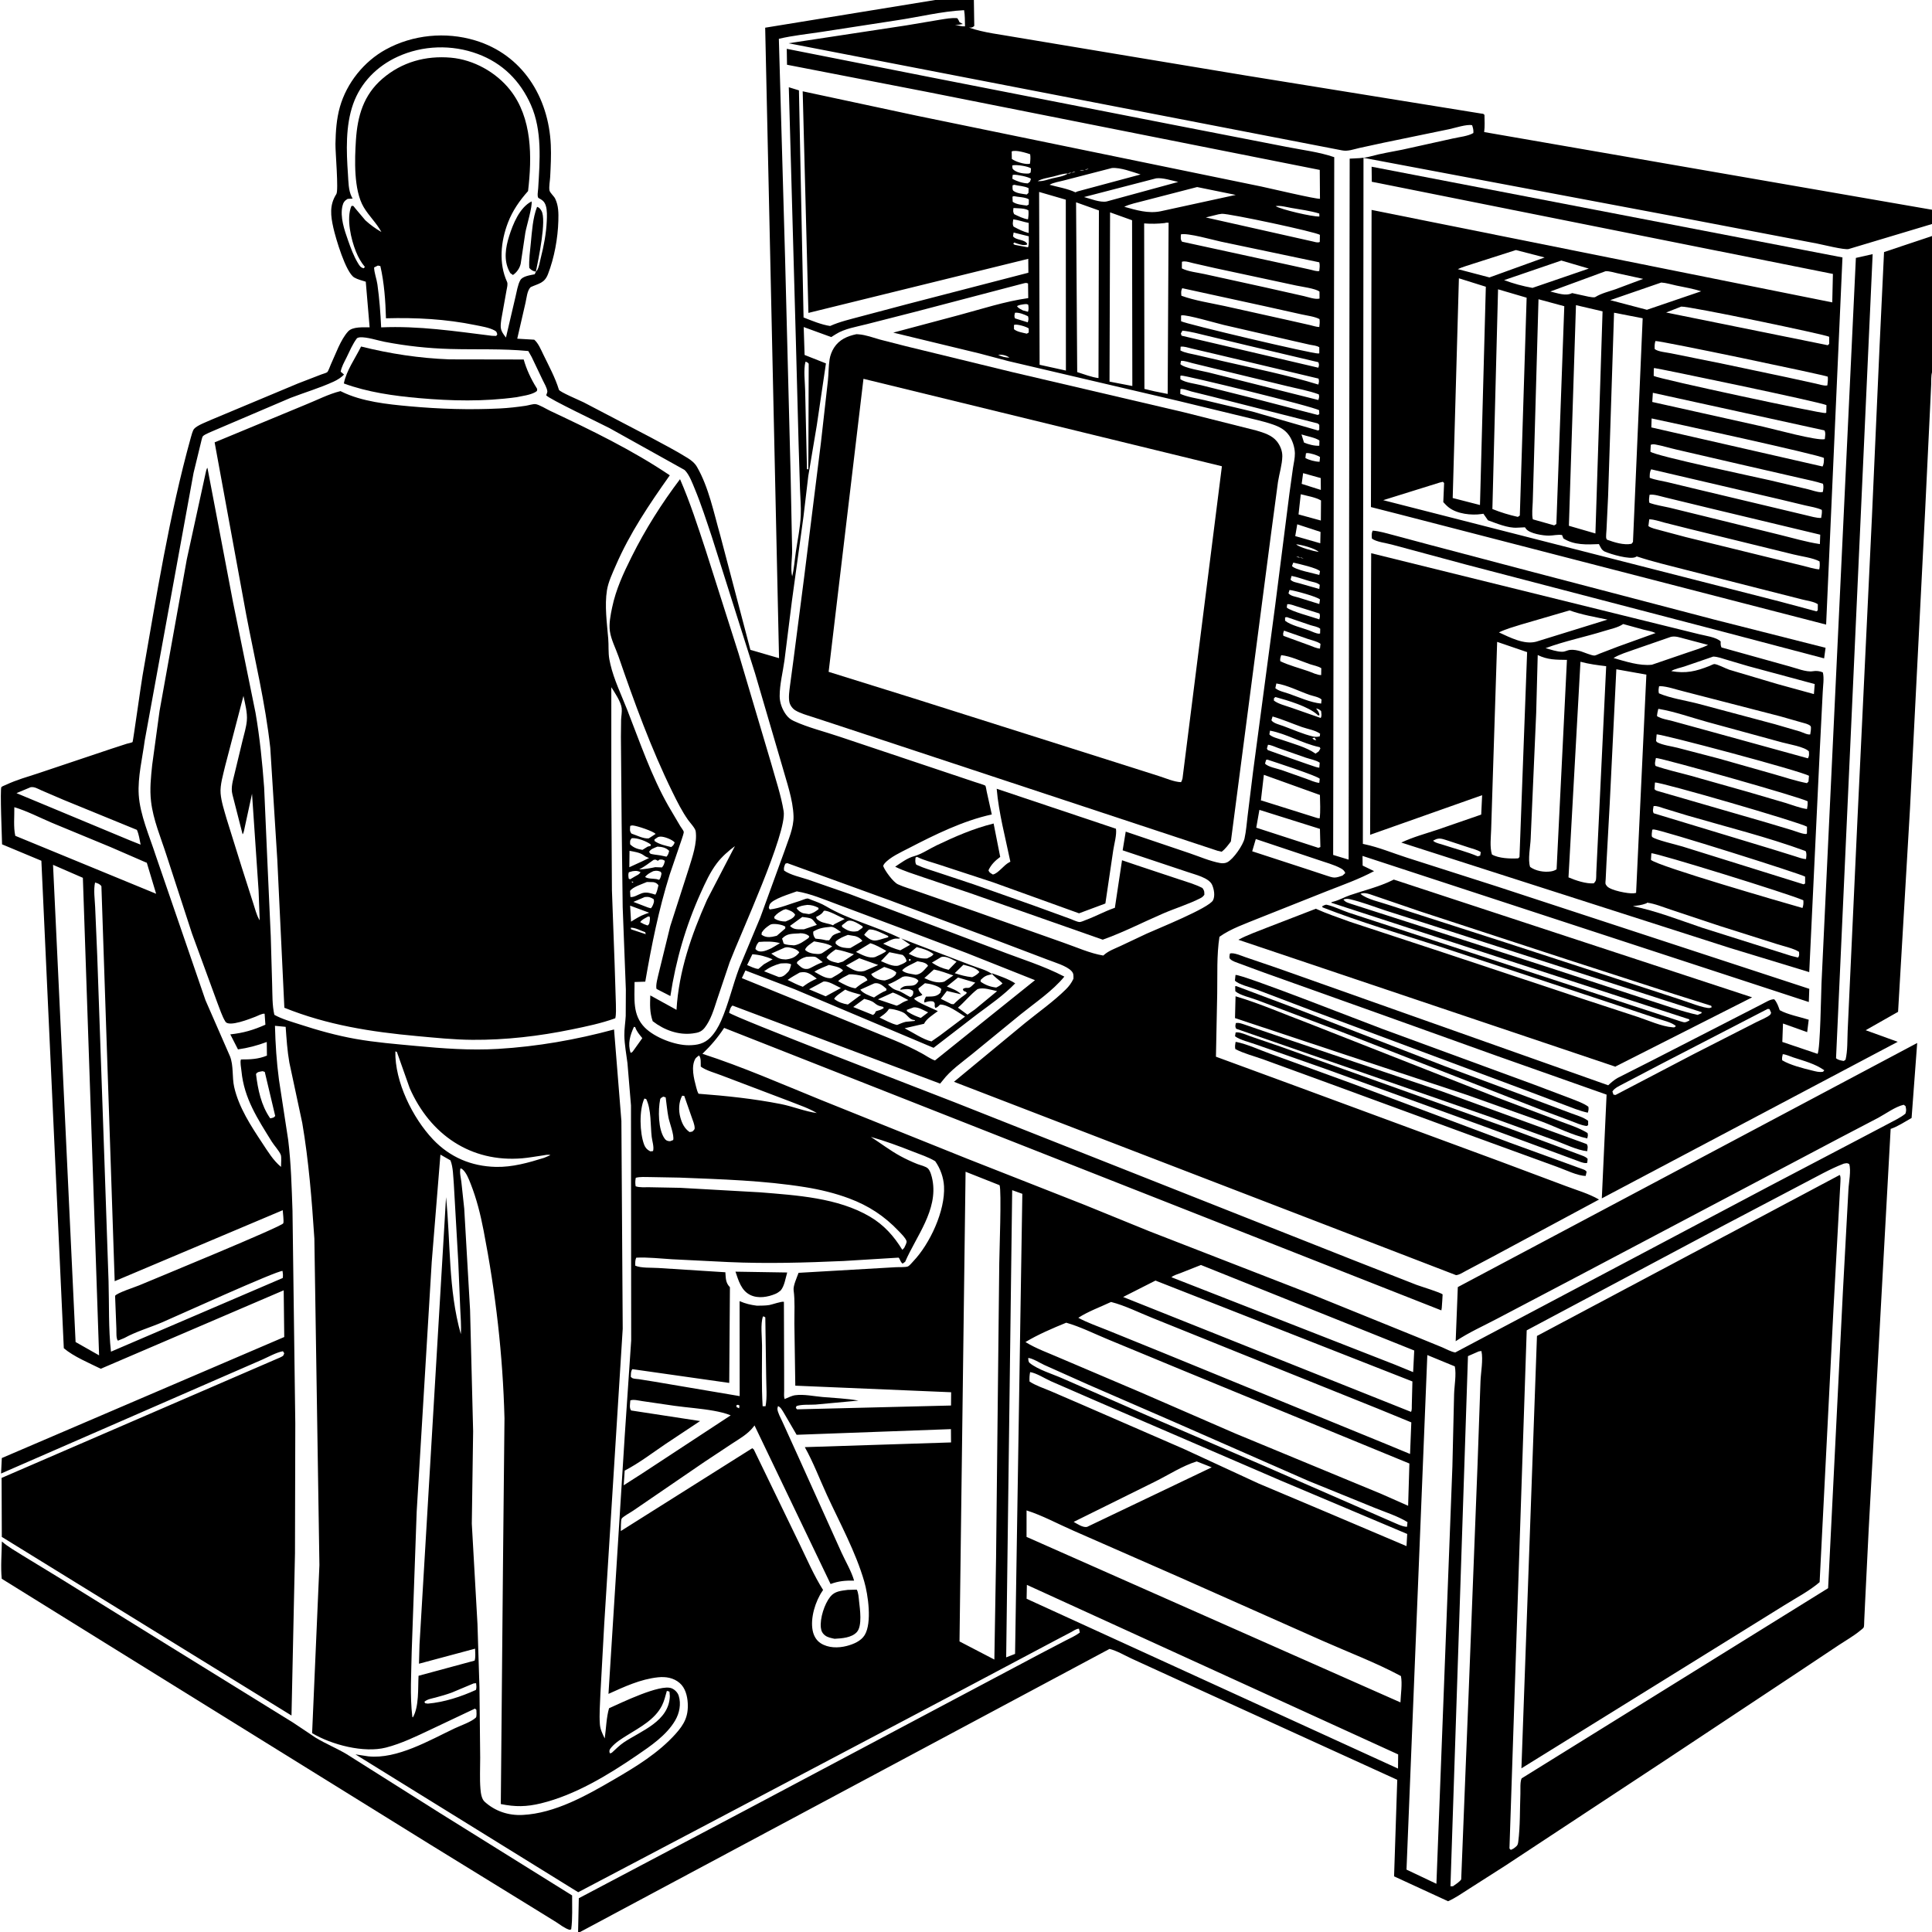 <svg version="1.1" xmlns="http://www.w3.org/2000/svg" style="display: block;" viewBox="0 0 2048 2048" width="1024" height="1024">
<path transform="translate(0,0)" fill="rgb(255,255,255)" d="M 0 0 L 0 2048 L 2048 2048 L 2048 0 L 0 0 z"/>
<path transform="translate(0,0)" fill="rgb(0,0,0)" d="M 612.797 2048 L 613.563 2012.21 L 793.126 1917.37 L 993.986 1810.74 L 1102.51 1753.17 L 1129.23 1739.21 C 1134.41 1736.51 1140.09 1734.13 1144.69 1730.5 L 1143.76 1726.5 C 1140.87 1726.5 1137.94 1728.75 1135.38 1730.13 L 1118.28 1739.12 L 1019.96 1791.27 L 751.452 1932.9 L 612.914 2005.84 L 376.807 1859.72 L 390.5 1861.81 C 421.019 1864.96 455.244 1844.78 482.022 1832.1 C 488.373 1829.1 499.385 1825.41 504.349 1820.8 C 505.606 1819.64 505.007 1814.39 504.987 1812.5 L 503.5 1811.17 L 456.604 1833.36 C 441.345 1840.56 425.573 1848.28 409.199 1852.48 C 385.707 1858.52 351.423 1849.53 330.856 1837.21 L 338.592 1659.08 L 333.238 1312.95 C 330.582 1272.38 327.255 1230.43 320.404 1190.34 L 306.731 1126.37 C 304.519 1113.83 303.728 1101.18 302.807 1088.49 L 291.476 1087.4 C 291.953 1106.5 293.168 1125.58 295.71 1144.52 L 305.507 1208.47 C 308.55 1233.21 309.162 1258.45 310.054 1283.36 L 313.025 1508.85 L 312.694 1646.57 L 309 1818.52 L 1.917 1629.19 L 1.684 1566.66 L 297.046 1438.92 C 299.969 1437.41 300.314 1437.65 301.3 1434.5 L 299.906 1432.35 C 292.737 1433.67 284.66 1438.33 277.952 1441.27 L 234.557 1460.17 L 1.117 1562 L 1.933 1545.59 L 301.309 1417.29 L 300.733 1367.78 L 106.823 1450.94 C 94.674 1444.94 77.867 1437.94 67.637 1429.16 L 43.858 912.427 L 2.188 895.034 C 2.047 887.861 -0.099 836.334 1.485 834.356 C 2.144 833.534 5.464 832.344 6.659 831.781 C 17.309 826.767 29.065 823.463 40.257 819.806 L 117.868 793.783 L 134.453 788.388 C 135.921 787.935 139.481 787.355 140.544 786.59 C 141.003 786.259 149.572 724.881 151.109 716.114 C 165.851 632.029 179.398 546.126 202.28 463.825 C 202.908 461.567 204.268 456.332 205.729 454.638 C 209.165 450.654 219.787 446.949 224.724 444.635 L 315.944 406.454 L 340.68 396.916 C 342.057 396.378 346.125 395.28 346.931 394.47 C 348.174 393.22 349.812 388.243 350.625 386.503 C 355.679 375.692 361.009 360.019 369.043 351.304 C 373.89 346.047 385.245 347.083 391.82 346.932 L 387.731 298.613 C 383.822 297.366 379.132 296.251 375.589 294.194 C 366.49 288.91 355.831 252.411 353.423 241.711 C 350.506 228.75 349.043 217.396 356.56 205.691 C 359.069 201.784 355.426 160.9 355.592 152.549 C 355.855 139.393 356.684 126.067 360.306 113.361 C 367.543 87.969 385.75 65.217 408.886 52.5 C 437.555 36.742 472.307 33.393 503.593 42.804 C 553.824 57.914 581.604 102.905 583.875 153.691 C 584.378 164.943 583.776 176.242 583.215 187.482 C 583.014 191.514 581.767 197.962 582.46 201.792 C 582.919 204.327 587.197 207.894 588.465 210.5 C 592.114 217.999 592.1 225.858 591.874 234 C 591.36 252.525 587.618 273.122 580.919 290.5 C 577.143 300.295 571.29 300.373 562.5 304.38 C 558.679 308.18 558.279 315.891 557.052 321.004 L 548.301 359.026 L 566.315 360.088 C 570.553 363.56 573.596 371.003 575.98 375.898 C 581.781 387.805 588.635 400.505 592.475 413.132 C 593.176 415.436 614.353 424.359 618.673 426.478 L 689.179 463.337 C 702.45 470.555 716.169 477.521 728.973 485.54 C 732.919 488.011 736.496 490.872 738.852 494.96 C 751.285 516.533 756.679 543.607 763.486 567.447 L 795.449 688.881 L 825.818 697.68 L 811.124 29.361 L 991.344 0 L 1032.34 0 L 1032.77 27.5 C 1030.61 29.457 1030.17 29.133 1027.2 29.253 C 1043.13 34.845 1061.15 36.576 1077.77 39.629 L 1206 61.008 L 1320.5 80.029 L 1570 120.355 C 1571.94 120.678 1572.39 120.303 1573.6 121.857 C 1573.71 127.886 1574.05 133.992 1573.28 139.986 L 2048 222.337 L 2048 237.465 L 1959.68 263.974 C 1955.49 265.209 1931.62 259.215 1926.5 258.25 L 1789.86 232.147 L 1445.36 167.298 L 1444.69 894.564 L 1446.44 894.924 C 1461.65 898.134 1476.66 904.44 1491.49 909.176 L 1586.83 939.675 L 1917.92 1048.2 L 1917.42 1062.18 L 1444.32 907.301 L 1444.45 917.551 L 1456.58 923.426 C 1440.92 931.831 1423.32 938.09 1406.78 944.567 L 1334.26 973.395 C 1320.85 978.915 1304.45 984.511 1292.67 993.05 C 1289.63 1012.62 1290.63 1033.39 1290.29 1053.17 L 1288.95 1120.15 L 1371.01 1150.3 L 1589.76 1231.01 L 1659.95 1257.3 C 1671.84 1261.81 1683.97 1265.18 1695.04 1271.56 L 1581 1332.84 L 1554.28 1346.98 C 1551.13 1348.61 1546.95 1351.52 1543.46 1351.7 L 1011.24 1146.75 L 1086.76 1084.33 C 1101.01 1072.76 1116.78 1061.69 1129.82 1048.81 C 1133.34 1045.32 1135.79 1041.99 1137.9 1037.5 C 1137.88 1034.03 1138.31 1031.98 1135.74 1029.26 C 1130.5 1023.71 1117.69 1020.13 1110.43 1017.27 L 1050.07 994.352 L 944.09 954.682 L 834.5 914.929 L 832.5 915.579 C 831.409 918.22 830.576 919.917 831.179 922.848 C 837.855 927.565 849.17 929.934 857.045 932.572 L 900.322 947.597 L 1058.19 1007.18 C 1081.42 1016.26 1106.15 1023.67 1128.25 1035.24 C 1115.8 1050.45 1097.37 1062.81 1082.06 1075.16 L 1030.52 1117.34 C 1020.12 1125.81 1007.45 1134.6 999.334 1145.31 L 996.576 1148.67 L 776.5 1065.93 C 774.139 1067.64 773.687 1070.83 772.872 1073.5 C 775.986 1077.61 988.885 1159.41 1011.74 1168.39 L 1435.08 1335.94 L 1501.65 1362.03 C 1506.12 1363.7 1527.25 1370.13 1529.23 1372.13 C 1529.29 1372.19 1528.5 1385.01 1528.33 1386.37 L 1527.9 1389.06 L 767.605 1089.62 C 760.653 1100.2 753.643 1108.31 744.609 1117.08 C 787.225 1130.88 828.437 1149.02 869.925 1165.86 L 1025.05 1228.2 L 1149.76 1277.25 L 1218.41 1305.21 L 1390.72 1372.16 L 1501.7 1417.14 L 1528.93 1428.28 C 1533.28 1430.13 1537.95 1432.87 1542.61 1433.67 L 1875.72 1257.34 L 1969.86 1207.97 L 2002.21 1190.96 C 2008.08 1187.78 2014.73 1184.75 2019.86 1180.5 C 2020.93 1176.9 2020.7 1176.04 2019.93 1172.5 L 2018 1171.09 C 2009.04 1173.17 1999.15 1180.52 1991 1184.92 L 1949.95 1206.39 L 1668.53 1355.03 L 1587 1397.89 C 1572.38 1405.61 1556.83 1412.52 1543.08 1421.73 L 1545.34 1364.36 L 2032.3 1105.62 L 2026.36 1185.1 C 2019.43 1188.97 2011.68 1194.21 2004.16 1196.69 L 1996.48 1336.5 L 1980.93 1620.48 L 1977.03 1699.5 L 1976.15 1718.17 C 1976.04 1719.82 1976.19 1723.68 1975.61 1725.1 C 1975.25 1725.98 1972.63 1727.88 1971.72 1728.64 C 1964.98 1734.23 1956.91 1738.76 1949.61 1743.6 L 1907 1771.98 L 1765.93 1865.5 L 1595.57 1977.75 L 1557.6 2002 C 1550.33 2006.58 1542.86 2011.93 1535 2015.39 L 1477.78 1989.01 L 1481.15 1886.67 L 1245 1779 L 1199.65 1758.25 C 1192.3 1754.84 1183.92 1749.84 1176.13 1747.92 L 614.894 2048 L 612.797 2048 z M 1022.94 27.952 L 1024 28.749 L 1022.94 27.952 C 1022.81 22.245 1022.94 16.431 1021.99 10.793 C 998.13 11.965 973.953 18.101 950.282 21.574 L 871 33.79 C 855.977 36.12 840.387 37.614 825.617 41.141 L 832.21 273.337 L 838.099 503.411 L 839.693 583.414 C 839.782 591.436 837.788 603.476 839.736 611 C 841.802 602.607 842.369 593.706 843.605 585.132 C 845.446 572.366 848.28 559.303 848.83 546.426 C 849.229 537.072 848.368 527.335 848.02 517.966 L 846.575 471.519 L 843.667 361.634 L 836.167 92.48 L 846.906 95.79 L 851.809 336.53 C 860.416 339.886 870.811 344.243 879.965 345.554 C 890.323 340.899 901.339 338.47 912.261 335.492 L 961.31 322.494 L 1090.13 289.105 L 1090 274.361 L 856.964 331.694 L 850.879 96.778 L 972.209 122.738 L 1337 197.712 C 1344.24 199.197 1396.33 211.532 1399.23 210.671 L 1399 180.128 L 981.929 97.271 L 834.262 68.633 L 833.996 51.753 L 985.1 81.638 L 1241 131.768 L 1363.32 155.602 C 1379.97 158.949 1398.34 161.045 1414.36 166.618 L 1413.21 906.265 L 1429.59 911.234 L 1430.72 168.166 C 1438.04 167.732 1445.46 167.839 1452.54 165.843 C 1463.57 162.732 1475.29 160.971 1486.54 158.658 L 1540.16 146.793 C 1546.7 145.271 1556.28 144.39 1561.84 141 C 1562.08 137.847 1561.49 135.714 1560.5 132.731 C 1555.03 131.423 1542.07 135.708 1536.18 136.94 L 1466.68 151.293 L 1440.79 156.908 C 1434.83 158.276 1428.57 160.694 1422.5 159.38 L 835.891 45.861 L 960.621 26.924 L 996.351 20.91 C 1002.34 20.025 1008.8 18.658 1014.81 19.298 C 1015.83 20.657 1016.45 21.934 1017.1 23.5 L 1020.66 25.453 C 1017.78 26.085 1015.24 26.417 1012.29 26.538 L 1013.93 26.738 C 1015.28 26.909 1016.42 27.168 1017.77 27.491 C 1019.59 27.931 1021.08 27.976 1022.94 27.952 z M 1150.01 179.995 C 1151.66 179.99 1152.49 179.608 1154 179 L 1156.99 178.023 L 1154 179 C 1152.45 178.881 1151.43 179.457 1150.01 179.995 z M 1132 184 C 1133.73 184.064 1134.44 183.668 1136 183 C 1137.54 183.116 1138.57 182.541 1139.99 182.005 C 1138.3 181.975 1137.54 182.363 1136 183 C 1134.41 183.168 1133.35 183.083 1132 184 C 1127.11 183.757 1121.6 185.865 1116.85 187.047 C 1111.57 188.359 1104.71 189.235 1100.01 191.995 C 1105.44 192.434 1110.52 190.329 1115.76 189.042 C 1121.14 187.721 1127.32 187.067 1132 184 z M 387.326 233.583 C 392.748 238.464 398.004 242.3 404.309 245.932 C 399.065 236.282 391.026 228.924 385.5 219.559 C 374.8 201.426 375.947 169.006 377.302 148.412 C 378.981 122.875 385.369 100.684 405.385 83.449 C 425.882 65.799 451.235 58.788 478 61.143 C 501.987 63.253 525.795 76.519 540.678 95.3 C 564.317 125.128 564.013 166.559 559.76 202.556 C 550.81 212.625 543.392 223.209 538.519 235.846 C 530.855 255.716 528.45 279.03 537.485 298.764 C 538.559 301.108 537.429 304.909 536.982 307.5 L 531.45 338.319 C 530.125 348.066 530.226 349.95 536.33 357.825 L 546.364 314.937 C 547.682 309.584 548.849 301.679 551.569 296.959 C 554.058 292.639 562.358 291.708 566.843 290.725 L 568.079 287.967 L 569.301 286.585 C 571.317 283.645 572.365 276.917 573.254 273.386 C 576.518 260.409 579.003 247.701 579.599 234.3 C 579.822 229.278 580.113 222.768 578.524 217.906 C 577.105 213.566 574.919 212.067 570.986 209.965 C 569.059 208.936 570.365 202.142 570.514 199.597 C 572.226 170.492 574.917 138.537 562.769 111.172 C 551.419 85.604 532.755 66.967 506.404 57.177 C 478.985 46.99 448.007 47.941 421.403 60.163 C 399.648 70.156 382.395 87.521 374.354 110.226 C 366.152 133.385 367.152 160.28 368.83 184.496 C 369.362 192.166 369.262 201.788 372.841 208.75 L 373.797 210.5 L 368.5 210.845 C 365.292 212.676 363.91 214.667 363.057 218.196 C 360.217 229.948 365.142 244.026 369.018 255 C 371.819 262.929 374.856 271.265 379.2 278.5 C 380.979 281.462 382.09 283.602 385.5 284.388 L 386.823 283 C 382.715 278.002 379.797 272.845 377.377 266.868 C 372.129 253.905 366.894 231.608 372.5 218.388 C 373.167 218.36 373.873 218.076 374.5 218.305 C 374.682 218.372 376.531 220.779 376.808 221.116 L 387.326 233.583 z M 1070 379 L 1072.99 379.915 L 1070 379 C 1066.6 376.615 1062.13 375.698 1058.01 376.005 C 1061.37 378.011 1066.09 379.196 1070 379 z M 1374 577 C 1377.18 580.275 1392.59 584.329 1397.38 585.002 L 1397.78 584.995 C 1394.29 581.314 1379.07 577.263 1374 577 L 1373.09 576.249 L 1374 577 z M 1374 590 C 1375.56 590.663 1376.28 591.058 1378 591 C 1379.44 591.514 1380.46 591.88 1381.99 591.991 C 1380.57 591.458 1379.54 590.888 1378 591 C 1376.65 590.066 1375.6 590.163 1374 590 L 1372.2 589.097 L 1374 590 z M 1395.11 750.993 C 1396.97 753.357 1398.27 754.905 1398.69 758 L 1397.49 758.5 L 1396.75 757.814 C 1386.68 748.72 1365.14 742.52 1352 738.879 L 1350.43 740.177 L 1350.38 742.646 C 1355.19 746.294 1362.65 748.009 1368.36 750.026 L 1400 761.078 C 1401.42 758.641 1400.65 756.455 1400.42 753.703 C 1398.29 751.997 1397.76 751.451 1395.11 750.993 L 1394.01 750.125 L 1395.11 750.993 z M 865.911 1179.89 L 867.995 1180.84 L 865.911 1179.89 C 857.297 1174.68 846.891 1171.32 837.51 1167.56 L 764.857 1139.98 C 758.246 1137.39 748.345 1134.79 742.834 1130.63 C 742.667 1126.84 743.408 1121.74 741 1118.81 C 739.587 1119.87 738.353 1120.73 737.215 1122.09 C 732.21 1130.53 735.595 1143.45 738.016 1152.56 C 738.65 1154.95 739.234 1157.25 740.471 1159.41 C 770.043 1161.66 798.548 1164.62 827.682 1170.33 C 840.331 1172.81 853.331 1178.19 865.911 1179.89 z M 1072.44 160.5 L 1072.58 168.5 C 1076.27 171.324 1085.79 174.217 1090.33 173.801 L 1091.81 173.5 C 1092.25 169.994 1092.52 167.007 1092.02 163.5 C 1087.38 161.96 1076.97 158.683 1072.44 160.5 z M 1072.98 175.5 C 1073.34 178.071 1072.79 178.781 1075 180.43 C 1079.06 183.46 1085.97 184.337 1090.86 183.882 L 1092.5 182.884 L 1092.91 178.5 C 1089.91 176.194 1077.92 174.473 1074.12 175.168 L 1072.98 175.5 z M 1178.69 178.108 L 1128 191.223 C 1123.49 192.478 1116.41 193.433 1112.59 195.887 C 1121.36 198.26 1131.85 200.021 1140 203.873 L 1142.12 202.939 L 1209.06 184.943 C 1200.41 182.262 1187.69 177.368 1178.69 178.108 z M 1144.51 180.5 C 1146.32 180.669 1147.68 180.831 1149.49 180.5 C 1147.53 180.223 1146.44 179.962 1144.51 180.5 z M 1140.51 181.5 L 1144.49 181.5 L 1140.51 181.5 z M 1073.44 185.5 L 1073.13 189.5 C 1077.58 192.11 1084.33 194.32 1089.5 194.376 L 1091.9 192.5 L 1092.84 189.5 C 1089.9 187.339 1078.36 185.062 1074.73 185.249 L 1073.44 185.5 z M 1225.6 189.036 L 1149.12 208.872 C 1155.96 210.679 1166.14 214.906 1173.09 213.561 L 1248.98 192.86 C 1242.33 191.457 1232.3 188.145 1225.6 189.036 z M 1073.35 196.5 C 1073.4 198.075 1072.96 201.205 1074.2 202.224 C 1077.58 205.013 1084.2 205.55 1088.42 206.156 L 1090.23 204.5 L 1090.37 199.5 C 1086.18 197.199 1079.86 197.063 1075.12 195.897 L 1073.35 196.5 z M 1269 198.278 L 1212.21 212.96 C 1205.71 214.789 1197.77 216.196 1191.77 219.198 C 1204.39 222.695 1217.08 226.627 1230.23 223.969 L 1309.94 206.614 L 1269 198.278 z M 1101.51 203.459 L 1102.03 386.672 L 1129.91 392.805 L 1129.79 211.659 L 1101.51 203.459 z M 1073.25 208.5 L 1073.5 213.883 C 1077.1 216.729 1083.94 217.307 1088.44 217.907 L 1090.5 216.821 L 1090.62 211.361 C 1087.09 208.949 1079.07 208.87 1074.69 207.921 L 1073.25 208.5 z M 1140.68 214.438 L 1141.88 394.423 C 1149 396.677 1157.05 399.836 1164.44 400.791 L 1164.9 223.076 L 1140.68 214.438 z M 1352.22 218.5 C 1358.16 222.14 1391.24 229.899 1398.61 229.5 L 1398.5 226.367 C 1388.87 223.385 1378.35 222.114 1368.41 220.341 C 1363.38 219.443 1357.25 217.659 1352.22 218.5 z M 1074.32 220.5 C 1073.95 223.571 1073.71 224.228 1075 226.982 C 1078.93 228.953 1085.38 232.046 1089.74 232.5 C 1090.23 229.174 1090.5 226.35 1090.15 223 C 1086.36 220.531 1078.91 220.91 1074.32 220.5 z M 1176.72 225.11 L 1176.13 404.514 L 1200.32 409.186 L 1200.04 233.468 L 1176.72 225.11 z M 1291.69 227.159 L 1278.22 230.498 L 1391.26 255.89 C 1393.92 256.442 1396.52 257.628 1399.02 256.5 L 1399.14 249 C 1395.91 246.03 1302.52 226.177 1295.28 226.629 L 1291.69 227.159 z M 1074.14 232.5 C 1073.77 235.23 1073.03 237.763 1074.5 240.266 C 1079.77 243.044 1084.62 245.566 1090.45 247.001 L 1090.48 236.316 C 1085.2 235.297 1079.32 233.169 1074.14 232.5 z M 1234.6 236.461 C 1227.16 237.271 1220.31 237.413 1212.85 236.829 L 1213.14 412.267 L 1223.7 414.782 L 1237.78 417.602 L 1238.76 236.116 C 1237.07 236.004 1236.24 235.937 1234.6 236.461 z M 1074.49 246.5 L 1073.82 250.5 C 1077.18 255.07 1087.09 253.49 1089.04 259 C 1085.78 260.708 1081.91 259.302 1078.42 258.257 L 1075 257.111 L 1074.09 258.375 L 1075.51 259.5 L 1089.73 262.19 C 1091.02 258.796 1090.48 254.138 1090.53 250.486 L 1074.49 246.5 z M 1251.77 248.5 C 1251.75 251.588 1251.12 253.688 1253 256.206 L 1364.86 280.5 L 1389.25 285.884 C 1392.12 286.52 1395.61 287.872 1398.5 287.284 C 1398.82 284.128 1399.3 281.178 1398.5 278.055 L 1294.21 256.146 C 1286.49 254.515 1258.33 246.497 1251.77 248.5 z M 1252.89 277.5 L 1252.81 284.5 C 1259.56 287.98 1269.45 288.859 1276.94 290.552 L 1341.21 304.652 L 1382.18 313.878 C 1386.72 314.918 1394.37 317.718 1398.76 316.5 L 1398.72 309.133 C 1394.79 305.815 1379.29 303.858 1373.97 302.668 L 1287.7 284.159 L 1264.96 278.996 C 1262.16 278.372 1258.37 277.075 1255.52 277.086 C 1254.13 277.091 1254.04 277.181 1252.89 277.5 z M 400.579 281.5 L 396.577 283.5 C 396.641 289.17 399.238 295.596 400.055 301.397 C 402.185 316.528 403.321 331.768 404.04 347.023 C 444.012 345.286 481.987 351.055 521.5 355.957 L 526 356.104 L 527.128 354.5 C 526.455 352.115 526.577 351.55 524.283 350.302 C 518.462 347.134 510.279 345.924 503.808 344.593 C 472.574 338.171 440.928 336.541 409.137 337.405 C 408.667 319.38 407.266 299.623 403.199 282.047 L 400.579 281.5 z M 1084.68 300.5 L 971.42 330.194 L 918.703 343.659 C 908.216 346.359 895.268 348.367 886.095 354.2 L 881.122 357.298 L 851.959 346.693 L 852.905 376.269 L 875.533 385.219 L 865.806 451.068 L 856.825 504.5 L 851.745 547.387 L 839.438 637.222 L 831.586 699.905 C 829.895 712.412 826.474 725.321 826.475 737.962 C 826.476 744.763 829.188 752.039 833.191 757.501 C 835.442 760.571 837.895 762.619 841.355 764.23 C 856.469 771.269 874.296 775.56 890.151 780.976 L 1033.72 829.076 C 1035.19 829.613 1043.89 832.096 1044.57 832.955 C 1045.05 833.572 1045.74 838.151 1045.97 839.186 L 1051.34 863.363 C 1020.91 869.979 990.783 884.869 963.174 899.178 C 955.397 903.209 943.181 908.672 937.5 915.54 C 936.672 916.542 936.613 916.925 936.221 918 C 937.939 922.938 946.856 935.108 951.825 937.404 C 958.262 940.378 965.781 942.374 972.505 944.842 L 1034.18 966.292 L 1127.53 999.357 C 1140.84 1003.96 1155.73 1010.7 1169.52 1012.91 L 1170.35 1012.18 C 1175.37 1007.82 1181.54 1005.69 1187.53 1002.91 L 1215.69 989.628 C 1227.01 984.493 1281.75 962.504 1285.86 954.31 C 1288.22 949.622 1286.92 942.655 1284.94 938.085 C 1281.58 930.341 1266.58 927.089 1259.21 924.458 L 1190.06 901.382 L 1193.32 881.563 L 1260.67 904.34 C 1271.11 907.856 1282.73 912.964 1293.5 914.872 C 1296.02 915.318 1298.8 915.164 1301.11 913.943 C 1307.58 910.51 1317.65 895.94 1319.26 888.776 C 1321 880.972 1321.55 872.628 1322.54 864.689 L 1328.32 817.787 L 1351.82 641.285 L 1366.87 522.981 L 1370.62 495.989 C 1371.37 491.037 1372.73 485.503 1372.63 480.5 C 1372.5 474.227 1370.08 466.769 1366.5 461.619 C 1362.24 455.486 1356.37 452.457 1349.5 450.046 C 1339.17 446.419 1328.02 444.197 1317.39 441.523 L 1249.7 425.129 L 1069 382.808 L 1038.42 374.718 L 946.901 352.585 L 1016.6 333.998 C 1040.74 327.536 1065.21 319.471 1089.98 316.004 L 1089.78 300.5 C 1087.41 299.545 1087.09 299.982 1084.68 300.5 z M 1253.2 305.5 C 1251.76 308.418 1252.02 310.396 1252.33 313.5 C 1266.56 318.654 1283.38 321.208 1298.2 324.426 L 1367 339.71 L 1388.43 344.552 C 1391.57 345.268 1395.35 346.587 1398.5 346.67 C 1398.88 343.724 1399.16 341.204 1398.71 338.229 C 1393.42 335.466 1385.57 334.594 1379.67 333.254 L 1340.23 324.479 L 1253.2 305.5 z M 1085.51 322.5 C 1082.93 322.928 1080.34 323.137 1078.06 324.5 C 1079.53 326.874 1081.94 327.689 1084.34 329.049 L 1089.74 330.5 C 1090.57 327.729 1090.36 325.786 1089.97 323 C 1088.04 322.038 1087.59 322.337 1085.51 322.5 z M 1075.95 331.5 C 1075.38 334.2 1074.89 334.987 1075.93 337.5 L 1089.5 341.699 C 1090.2 339.107 1090.56 337.929 1089.74 335.265 C 1085.74 333.298 1080.45 331.111 1075.95 331.5 z M 1251.97 334.5 L 1251.98 340.5 C 1255.75 343.164 1392.49 375.444 1397.61 374.725 L 1398.5 374.49 L 1398.5 368.118 C 1395.74 366.277 1391.73 366.101 1388.5 365.413 L 1371.32 361.51 L 1297.05 344.417 C 1289.18 342.535 1258.07 333.402 1252.76 334.268 L 1251.97 334.5 z M 1074.85 344.5 L 1074.88 349 C 1078.35 351.892 1084.12 352.609 1088.46 353.699 L 1090.49 352.5 L 1090.5 348.185 C 1087.98 346.228 1078.78 343.607 1075.68 344.216 L 1074.85 344.5 z M 1253.4 350.5 L 1251.75 353.5 L 1252.5 355.838 L 1397.5 389.793 C 1398.31 386.943 1398.5 386.702 1397.5 383.957 L 1323.07 366.359 L 1280.44 356.125 C 1271.67 354.061 1262.35 351.383 1253.4 350.5 z M 378.434 358.5 C 373.766 364.636 370.657 372.192 367.273 379.102 C 364.927 383.889 362.071 388.707 361.143 394 L 364.667 397 C 361.981 400.08 357.441 402.81 353.738 404.513 C 339.089 411.248 323.076 415.985 308 421.771 L 228.584 455.659 C 225.746 456.998 216.742 460.302 214.991 462.502 C 214.153 463.555 213.241 468.415 212.812 469.916 L 205.176 501.348 L 153.448 784.824 C 151.009 803.305 145.911 823.833 147.06 842.442 C 148.375 863.741 158.562 886.637 165.114 906.963 L 217.811 1060.26 L 243.789 1119.69 C 247.75 1129.63 245.876 1141.82 248.247 1152.32 C 253.112 1173.87 266.016 1193.55 278.057 1211.73 C 283.948 1220.63 289.587 1230.1 297.908 1236.96 C 297.834 1233.9 298.611 1226.63 297.598 1224.09 C 295.952 1219.97 290.569 1214.2 288.085 1210.18 C 273.195 1186.12 258.734 1164.43 255.968 1135.46 C 255.668 1132.31 254.257 1125.6 255.422 1123.07 C 265.191 1123.09 273.834 1122.78 282.956 1118.99 L 282.776 1104.55 C 272.483 1108.35 263.099 1110.86 252.265 1112.4 L 244.12 1096.47 C 257.93 1095.04 268.631 1091.86 281.321 1086.24 L 280.517 1074.63 C 278.206 1074.07 273.363 1076.77 270.862 1077.73 C 265.276 1079.87 242.801 1088.96 239.003 1083.05 C 235.339 1077.34 232.974 1069.31 230.382 1062.91 L 203.549 989.678 L 176.414 906.358 C 170.474 887.843 162.38 869.041 160.126 849.623 C 158.591 836.397 159.959 823.992 161.328 810.831 L 169.142 753.593 L 198.033 592.837 L 217.863 501.931 C 218.244 500.47 218.801 496.737 219.89 495.92 L 229.506 546.282 L 247.051 638.531 L 270.883 755.646 C 275.396 781.895 278.043 808.239 280.004 834.781 L 283.445 913.423 L 287.013 992.428 L 288.5 1044.09 C 288.833 1054.63 288.494 1065.42 290.817 1075.76 C 299.222 1080.44 308.934 1083.02 318.069 1086 C 337.532 1092.33 356.822 1097.71 377 1101.3 C 397.967 1105.02 419.344 1106.72 440.531 1108.71 C 469.724 1111.46 498.558 1113.6 527.883 1111.87 C 569.593 1109.42 610.63 1102.16 650.915 1091.28 L 658.702 1188.23 L 660.101 1408.55 L 640.503 1721.65 L 636.414 1796.32 C 636.067 1806.62 635.144 1817.37 635.885 1827.65 C 636.286 1833.22 638.63 1837.9 641.036 1842.84 C 642.483 1832.75 642.769 1820.4 645.622 1810.81 C 658.184 1805.23 699.755 1784.86 711.878 1789.64 C 715.246 1790.96 718.378 1794.11 719.463 1797.58 C 722.186 1806.3 720.262 1815.95 715.754 1823.69 C 706.585 1839.43 689.762 1850.78 675 1860.85 C 644.397 1881.74 609.666 1902.82 573.404 1911.64 C 558.095 1915.36 546.199 1915.49 530.874 1912.36 L 533.166 1660.81 L 534.771 1503.5 C 533.047 1436.24 525.415 1370.43 512.626 1304.39 C 509.317 1287.31 505.328 1271.18 498.949 1254.93 C 497.034 1250.05 494.294 1242.82 490.175 1239.5 C 489.319 1238.81 489.039 1238.79 488.123 1238.5 C 486.958 1242.55 488.513 1248.43 489.047 1252.71 L 492.102 1281.2 L 498.293 1388.62 L 501.536 1517.23 L 500.133 1615.17 L 506.143 1721.51 L 508.253 1789.19 L 509.019 1863.39 C 509.046 1874.2 508.41 1885.54 509.292 1896.29 C 509.653 1900.69 510.432 1906.9 513.72 1909.89 C 524.87 1920.01 539.001 1924.68 554.011 1923.92 C 588.506 1922.19 622.014 1903.12 651.155 1886.16 C 674.405 1872.62 697.849 1858.33 716.013 1838.16 C 725.244 1827.91 729.837 1819.42 729.041 1805.38 C 728.607 1797.71 726.454 1789.16 720.407 1784 C 713.908 1778.46 705.772 1777.15 697.5 1778.02 C 678.827 1780.01 661.928 1787.97 645.01 1795.58 L 662.35 1520.37 L 669.084 1420.89 L 668.87 1171.78 L 665.139 1127.03 C 663.934 1117.3 661.987 1107.41 661.838 1097.59 C 661.733 1090.62 662.937 1083.89 663.29 1076.97 L 663.432 1049.05 L 660.071 961.615 L 658.958 872.153 L 658.192 780.928 L 658.394 763 C 658.563 759.135 659.427 754.664 659.041 750.846 C 658.361 744.108 651.578 734.059 648.014 728.471 L 648.027 839.143 L 648.672 943.789 L 651.508 1021.4 L 652.864 1064.2 C 652.838 1069 653.339 1074.75 652.222 1079.41 C 637.315 1084.8 621.567 1088.06 606.06 1091.25 C 571.506 1098.37 535.99 1102.52 500.679 1102.26 C 481.002 1102.12 461.46 1100.06 441.89 1098.28 C 393.441 1093.87 346.846 1086.55 301.438 1068.26 L 293.955 911.414 L 286.5 792.704 C 281.263 745.084 269.918 698.503 260.993 651.5 L 227.512 468.923 L 324.015 428.93 C 336.003 424.154 348.426 417.629 360.965 414.593 L 362.17 415.198 C 383.569 425.728 410.58 428.541 434.067 430.677 C 466.153 433.595 497.937 434.603 530.12 432.966 C 539.246 432.501 548.193 431.471 557.23 430.14 C 559.935 429.743 565.054 428.133 567.561 428.371 C 571.326 428.729 579.413 433.743 583.356 435.595 C 626.444 455.835 670.526 477.205 710.006 503.852 C 688.353 534.456 667.668 564.997 652.71 599.585 C 649.241 607.604 644.793 616.948 643.398 625.643 C 640.795 641.869 643.376 660.567 644.752 676.906 C 645.368 684.212 644.645 691.688 645.931 698.912 L 646.693 702.5 L 647.021 704.044 C 650.644 720.028 658.891 737.18 664.904 752.513 C 678.292 786.653 690.399 822.486 708.577 854.433 L 721.138 875.752 C 721.769 876.81 724.647 880.607 724.792 881.662 C 724.994 883.132 723.151 888.01 722.692 889.615 L 709.934 926.988 C 698.211 964.304 690.664 1002.12 684.006 1040.6 L 672.66 1040.97 C 672.77 1058.43 670.111 1075.89 683.63 1089.38 C 694.128 1099.85 715.535 1108.13 730.354 1108 C 739.282 1107.93 746.618 1106.36 753.073 1099.79 C 757.801 1094.98 761.62 1088.44 764.335 1082.26 C 772.246 1064.25 776.68 1044.38 783.642 1025.91 L 805.979 972.5 L 831.683 901.902 C 835.544 890.299 841.526 877.522 841.168 865.166 C 840.657 847.552 833.655 828.253 828.947 811.27 L 800.45 714.011 L 754.542 568.931 C 748.784 551.784 743.269 534.541 736.326 517.822 C 733.889 511.954 730.973 504.062 726.713 499.265 C 725.414 497.803 725.178 497.929 723.5 496.951 L 646.103 453.827 C 637.771 449.402 581.198 422.544 578.988 419 C 579.265 418.099 580.286 415.821 580.218 415 C 579.905 411.203 576.899 406.291 575.261 402.885 L 563.554 378.367 L 560.013 372.108 C 532.295 369.427 505.041 370.712 477.309 369.934 C 453.848 369.275 430.802 366.796 407.752 362.347 C 400.246 360.898 389.024 357.065 381.5 357.571 C 379.999 357.672 379.635 357.944 378.434 358.5 z M 1251.51 367.5 L 1251.31 371.5 C 1256.15 374.152 1262.35 374.92 1267.73 376.171 L 1297.38 383.065 C 1330.53 390.687 1365.02 397.652 1397.5 407.659 C 1398.2 404.836 1398.44 404.103 1397.72 401.325 L 1287 375.005 L 1262.96 369.368 C 1259.25 368.527 1255.29 366.99 1251.51 367.5 z M 1077.51 381.5 L 1080.49 381.5 L 1077.51 381.5 z M 1081.51 382.5 L 1083.49 382.5 L 1081.51 382.5 z M 1251.93 382.5 L 1251.26 386 C 1255.14 390.208 1274.67 393.178 1280.81 394.739 L 1397.5 424.026 C 1398.26 421.651 1398.71 420.451 1397.95 418.026 C 1387.31 414.082 1375.17 411.978 1364.09 409.24 L 1290.61 391.436 L 1264 384.951 C 1260.4 384.069 1255.58 382.252 1251.93 382.5 z M 853.793 383.5 C 851.622 392.465 853.314 404.447 853.484 413.718 L 855.422 497.312 L 856.876 497.5 L 857.263 385.5 C 855.788 384.087 855.927 383.809 853.793 383.5 z M 1251.21 398.5 L 1251.26 401.995 C 1256.26 405.565 1267.27 406.804 1273.43 408.365 L 1329.82 422.5 L 1396.86 439.879 L 1398.5 439.036 L 1398.33 434.895 C 1392.22 430.818 1255.21 397.512 1252.26 398.127 L 1251.21 398.5 z M 1251.27 412.5 L 1251.14 417.5 C 1258.93 420.93 1268.6 422.251 1276.93 424.197 L 1327.63 436.274 L 1397.27 456.367 L 1398.49 455.5 L 1398.5 450.36 C 1396.9 448.902 1397.48 449.058 1395.69 448.562 L 1285.01 420.444 L 1263 414.994 C 1259.9 414.194 1255.68 412.419 1252.55 412.24 L 1251.27 412.5 z M 1379.61 460.516 L 1382.3 469.134 C 1386.85 471.064 1393.56 472.852 1398.5 472.49 L 1398.66 467.007 C 1394.41 463.792 1384.94 462.351 1379.61 460.516 z M 1384.37 480.5 L 1383.76 485.5 C 1387.49 487.71 1394.4 489.446 1398.8 489.5 L 1399.26 484.5 C 1396.78 482.578 1388.76 480.182 1385.62 480.244 L 1384.37 480.5 z M 1381.36 501.563 L 1379.84 512.914 L 1400.14 519.342 L 1400.03 506.769 L 1381.36 501.563 z M 1378.87 523.935 L 1376.5 545.301 L 1400.15 551.781 L 1400.33 530.527 C 1394.61 527.097 1385.43 525.642 1378.87 523.935 z M 1375.14 555.781 L 1373.01 568.287 L 1399.55 575.877 L 1399.81 563.85 L 1375.14 555.781 z M 1370.87 596.5 L 1369.56 600 C 1372.63 604.036 1392.96 607.8 1398.5 609.439 L 1399.27 605.5 C 1396.38 602.16 1376.62 597.633 1371.52 596.524 L 1370.87 596.5 z M 1369.11 610.5 L 1368.04 614.5 C 1370.34 617.014 1374.09 617.393 1377.36 618.317 L 1398.5 624.355 L 1399.01 620 C 1396.17 617.458 1391.78 617.004 1388.14 615.974 C 1381.79 614.175 1375.61 611.721 1369.11 610.5 z M 1366.89 625.5 L 1365.84 629 C 1368.53 631.915 1372.61 632.282 1376.38 633.404 L 1398.5 640.279 L 1399.25 635.5 C 1396.62 632.593 1372.38 626.002 1367.53 625.471 L 1366.89 625.5 z M 1364.51 640.5 L 1364.02 644 C 1367.9 647.912 1392.19 654.241 1398.5 656.563 C 1399.2 654.057 1399.53 652.847 1398.7 650.343 L 1374.25 642.666 C 1371.49 641.814 1367.34 640.077 1364.51 640.5 z M 1362.23 654.5 L 1362.23 657.995 C 1368.35 662.893 1380.16 665.436 1387.83 668.309 C 1390.84 669.438 1394.98 671.618 1398.16 671.736 L 1399.37 671.5 L 1399.49 666.5 C 1396.84 664.261 1392.46 663.784 1389.17 662.698 L 1364.08 654.149 L 1362.23 654.5 z M 1361.11 668.5 C 1360.27 670.981 1359.81 671.565 1360.5 674.045 L 1387.72 683.957 C 1391.11 685.146 1395.75 687.483 1399.23 687.5 L 1399.79 682.5 C 1396.33 679.885 1390.77 678.805 1386.65 677.408 L 1361.11 668.5 z M 1358.14 694.5 C 1357.37 696.871 1356.72 698.408 1357.18 700.924 C 1366.47 705.396 1377.52 708.189 1387.33 711.655 C 1391.19 713.018 1396.47 715.698 1400.5 715.604 L 1400.62 708.327 C 1397.26 706.133 1392.42 705.368 1388.59 704.062 C 1379.28 700.895 1367.73 695.42 1358.14 694.5 z M 1352.98 724.5 L 1351.91 729.5 C 1355.38 732.514 1361.61 733.76 1366 735.279 C 1376.77 739 1389.14 744.74 1400.5 745.818 L 1400.89 741.5 C 1398.13 738.802 1391.69 737.843 1387.98 736.536 C 1377.21 732.746 1364.13 726.097 1352.98 724.5 z M 258.078 737.663 L 238.654 812.024 C 236.658 820.789 233.1 832.125 233.854 841.101 C 234.591 849.883 237.729 859.235 240.131 867.706 L 256.12 918.964 L 268.652 958.177 C 270.395 963.389 271.827 969.592 274.546 974.334 L 275.28 975.569 L 274.122 944.134 L 267.155 841.404 L 259.617 876.156 C 259.117 878.271 258.503 882.867 257.179 884.434 L 246.375 842.193 C 244.405 834.638 247.15 826.795 248.834 819.38 L 257.111 785 C 258.76 778.233 261.023 770.949 261.652 764 C 262.42 755.516 259.773 745.962 258.078 737.663 z M 1348.97 759.5 L 1347.76 763.5 C 1349.78 766.739 1356.62 768.26 1360.26 769.593 C 1370.31 773.277 1381.36 778.274 1391.72 780.659 C 1394.13 781.215 1396.68 781.309 1399.04 780.5 L 1399.37 777.752 C 1394.25 774.02 1386.26 772.844 1380.19 770.712 C 1369.83 767.07 1359.5 762.511 1348.97 759.5 z M 1346.27 774.5 L 1345.59 778.5 C 1348.29 781.489 1355.3 782.993 1359.22 784.364 C 1370.45 788.293 1384.91 792.017 1394.5 798.882 L 1397.92 796.5 L 1399.68 793.5 L 1399 792.051 L 1397.95 791.832 C 1380.39 787.951 1363.72 777.801 1346.27 774.5 z M 1391.15 782.5 C 1393.03 784.239 1392.6 784.568 1395.33 784.5 L 1393.44 781.921 L 1391.15 782.5 z M 1344.11 789.5 L 1342.98 793.5 C 1343.32 794.062 1343.54 794.718 1344 795.185 C 1344.09 795.276 1390.91 811.937 1394.9 813.037 C 1396.06 813.357 1397.31 813.678 1398.5 813.799 L 1398.95 808.5 C 1395.08 805.748 1388.59 804.679 1384.06 803.116 L 1354.85 792.882 C 1351.91 791.853 1347.17 789.547 1344.11 789.5 z M 1342.13 805.5 L 1340.95 809.5 C 1344.46 813.091 1353.7 814.645 1358.7 816.342 L 1384.87 825.607 C 1388.99 827.08 1394.16 829.528 1398.5 829.876 L 1398.99 825.5 C 1396.05 822.326 1351.44 807.868 1343.48 805.22 L 1342.13 805.5 z M 1339.74 821.349 L 1336.6 848.486 L 1337.93 848.779 L 1396.5 867.185 L 1398.91 867.5 C 1399.94 859.435 1399.27 850.845 1399.18 842.709 L 1339.74 821.349 z M 32.424 834.5 L 17.474 840.767 L 138.222 891.033 L 149.065 895.353 C 148.007 890.14 147.301 884.555 145.104 879.69 L 67.273 847.849 L 43.941 837.833 C 40.354 836.25 36.418 833.724 32.424 834.5 z M 15.184 855.657 C 15.353 865.029 14.121 876.991 16.215 886.001 L 165.505 947.434 L 155.62 914.548 L 154.464 914.119 L 117.257 897.954 L 55.37 872.354 C 42.273 866.79 28.755 859.757 15.184 855.657 z M 1335.02 858.487 L 1331.69 877.377 L 1397.5 898.735 L 1399.66 897.922 L 1399.19 878.654 L 1335.02 858.487 z M 668.041 875.5 C 667.885 879.062 667.172 880.69 669.353 883.606 C 674.688 885.391 682.302 889.388 687.755 888.69 L 692.5 885.628 L 694.958 884 C 692.651 881.151 675.536 875.462 671.008 875.052 C 669.653 874.929 669.198 875.156 668.041 875.5 z M 697.215 887.5 L 693.715 889.856 L 693.842 891.5 C 698.867 895.13 705.536 896.439 711.5 897.919 C 713.663 896.383 714.244 895.473 715.182 893 C 712.626 890.013 704.067 886.642 700.011 886.855 C 698.507 886.934 698.43 887.047 697.215 887.5 z M 669.681 888.5 C 667.455 891.046 667.944 891.72 667.978 895 C 671.566 898.699 676.008 900.122 681 900.909 L 686.517 897.468 L 689.691 896.652 L 689.869 895.177 C 685.196 891.663 675.498 887.979 669.681 888.5 z M 1331.2 889.416 L 1327.39 902.401 L 1384.52 921.033 L 1405.79 928.059 C 1408.31 928.824 1411.99 930.279 1414.57 930.257 C 1417.46 930.232 1420.37 929.08 1423.09 928.174 L 1426.04 925.5 C 1425.3 923.157 1423.48 921.653 1421.38 920.5 C 1414.05 916.478 1404.77 914.164 1396.83 911.339 L 1331.2 889.416 z M 696.81 897.5 C 693.706 898.827 689.777 899.901 688.111 903 C 689.449 905.008 688.847 904.964 691.452 905.487 C 695.259 906.251 698.971 906.364 702.769 907.335 L 706.5 908.126 C 708.359 906.12 708.665 904.574 709.338 902 C 706.279 898.584 701.675 897.665 697.159 897.48 L 696.81 897.5 z M 667.319 901.904 L 667.116 919.296 L 680.341 913.222 L 688.042 909.5 L 686.271 908.852 C 684.635 908.233 683.575 907.556 682.185 906.531 C 678.227 903.614 672.096 902.812 667.319 901.904 z M 692.834 911.5 C 687.873 915.094 683.012 918.856 677.522 921.616 C 683.434 921.394 688.799 920.461 694.565 919.241 L 701.771 919.5 C 703.764 917.157 704.191 915.406 704.785 912.5 C 702.369 910.994 702.023 911.094 699.143 911.206 L 697.295 912.5 C 695.166 911.226 695.23 911.019 692.834 911.5 z M 56.22 916.755 L 80.118 1422.6 L 105.039 1436.73 L 87.847 930.519 L 56.22 916.755 z M 670.611 923.5 L 666.616 924.599 C 665.689 927.049 666.13 929 666.51 931.5 L 668 932.057 L 673.266 928.948 C 675.653 927.576 677.673 926.988 678.983 924.5 C 675.322 922.897 674.446 923.088 670.611 923.5 z M 692.435 923.5 C 688.92 925.219 686.401 926.533 683.807 929.5 C 685.977 931.633 692.512 931.313 695.782 931.845 L 698.78 932.658 C 700.404 930.567 700.703 928.52 701.213 926 L 700.5 924.187 C 697.373 922.861 695.807 922.743 692.435 923.5 z M 669.51 934.5 L 670.14 935.622 L 671.49 935.5 C 670.265 934.337 670.957 934.596 669.51 934.5 z M 100.772 935.5 C 98.978 943.383 100.532 953.494 100.865 961.572 L 103.058 1012.71 L 110.695 1230.25 L 115.066 1358.09 C 115.787 1382.62 114.887 1408.48 117.636 1432.82 L 299.737 1354.72 C 300.139 1351.96 299.924 1349.97 299.5 1347.25 C 293.773 1346.67 185.172 1396.05 172.094 1401.64 C 159.138 1407.18 143.987 1411.59 131.755 1418.39 L 125 1421.18 C 122.917 1419.04 123.5 1411.81 123.366 1408.65 L 121.999 1373.64 C 123.878 1370.56 142.952 1364.45 147.56 1362.51 C 164.545 1355.34 298.548 1300.35 300.264 1296.76 C 301.123 1294.96 299.8 1285.44 299.695 1282.87 L 121.57 1358.12 L 107.5 939.419 C 105.643 936.871 103.626 936.419 100.772 935.5 z M 685.74 934.942 C 681.148 937.015 670.296 940.316 667.878 944.5 L 668.284 950.855 C 672.011 951.392 676.582 948.171 680.145 946.978 L 680.991 946.699 C 685.808 945.329 690.133 947.022 694.753 948.365 C 696.514 945.524 697.108 941.726 697.982 938.5 C 696.709 936.441 694.901 935.52 692.5 935.1 L 685.74 934.942 z M 844.605 944.882 C 838.704 947.233 818.288 952.965 815.808 959 C 815.342 960.134 815.189 961.31 814.978 962.5 L 816 964.071 C 826.407 962.951 837.853 957.968 848 954.965 C 850.129 954.335 853.946 952.476 856.015 952.422 C 856.876 952.4 859.696 953.758 860.549 954.071 C 865.726 955.971 870.651 957.757 875.409 960.583 C 899.782 975.064 928.854 981.929 954.317 994.5 C 952.648 995.168 952.254 994.966 950.511 994.923 C 945.766 994.808 940.604 998.529 936.169 1000.31 C 942.197 1003.18 947.882 1005.68 954.355 1007.39 L 964.863 1001.47 L 955.269 994.763 L 1029 1023.04 C 1035.84 1025.78 1046.11 1028.18 1051.81 1032.71 L 1050.16 1033.01 C 1045.17 1033.98 1043.16 1035.29 1039.5 1038.78 L 1039.5 1040.63 C 1044.42 1044.16 1050 1046.16 1056 1046.83 C 1058.7 1045.61 1060.46 1044.43 1062.71 1042.5 C 1060 1039.29 1052.76 1034.85 1051.25 1031.61 C 1059.6 1034.57 1068.66 1037.57 1076.16 1042.37 C 1064.31 1054.66 1049.84 1064.79 1036.14 1074.91 L 989.635 1110.74 L 842.247 1048.59 L 790.2 1028.72 L 786.383 1036.84 L 858.188 1066.04 L 947.528 1102.52 C 957.541 1106.65 967.441 1111.36 976.973 1116.5 C 981.518 1118.95 986.258 1122.44 991.11 1124.14 L 1097.13 1039.02 L 1024.24 1010.05 L 957.104 984.667 L 888.361 958.936 C 874.212 953.765 859.483 947.304 844.605 944.882 z M 683.467 950.891 L 671.414 956.046 L 686.972 962.01 L 690 962.828 C 691.553 961.241 693.299 957.249 693.254 955 L 692.893 953.113 C 689.53 951.103 687.476 950.386 683.467 950.891 z M 855.857 959.232 C 851.591 959.823 848.192 960.21 844.446 962.5 C 845.427 964.887 848.793 967.243 851.249 968.02 L 857.5 968.975 C 861.851 968.145 864.249 966.376 867.746 963.73 L 867.5 962.271 C 863.464 960.222 860.382 959.308 855.857 959.232 z M 667.955 960.022 L 668.946 976.981 C 673.846 973.961 678.563 970.883 684.019 968.956 L 688.115 967.5 L 667.955 960.022 z M 830.414 964.5 C 826.492 966.63 823.458 968.364 820.678 971.912 L 821.108 973.833 C 824.602 975.961 828.613 976.857 832.709 976.821 C 835.905 975.444 840.982 973.707 842.581 970.335 L 842.843 969.5 C 840.58 966.103 836.756 964.89 833.014 963.725 L 830.414 964.5 z M 873.314 965.5 L 872.245 967.015 C 870.421 969.46 867.741 970.668 865.099 972.041 C 865.479 974.37 866.714 974.876 868.655 976.169 C 872.521 978.743 878.564 978.731 883 980.881 L 884.434 979.672 L 895.447 974.153 C 890.759 972.294 877.368 964.395 873.314 965.5 z M 687.032 971.5 C 684.381 973.055 680.191 974.864 678.64 977.5 L 682.5 979.589 L 686.5 981.057 C 688.629 979.488 688.397 978.042 688.82 975.489 C 689.073 973.964 689.043 973.087 688.582 971.623 L 687.032 971.5 z M 850.437 972.019 L 837.413 981.5 C 840.021 984.282 842.802 984.975 846.524 985.136 L 852.2 985.109 L 865.901 980.44 C 864.506 978.822 862.168 975.306 860.5 974.176 C 858.315 972.696 853.04 972.398 850.437 972.019 z M 898.13 976.5 L 892.5 980.842 L 892.587 982.5 C 897.658 986.173 902.112 988.395 908.568 987.153 L 909.5 986.896 L 914.265 983.5 L 914.5 982.048 C 910.69 979.735 903.723 974.808 899.246 976.11 L 898.13 976.5 z M 816.01 980.5 C 812.431 982.91 809.824 984.844 807.5 988.524 L 807.249 990.811 C 810.773 993.388 814.483 993.746 818.698 993.027 L 823.418 991.96 L 832.357 984.273 L 832.5 982.341 C 829.613 980.149 822.115 979.053 818.532 979.587 C 817.242 979.78 817.021 979.977 816.01 980.5 z M 880.383 982.5 C 873.455 983.13 868.16 983.739 862.104 987.5 C 861.854 990.112 862.27 992.051 863.845 994.217 L 864.5 994.997 C 868.376 995.306 871.974 995.814 875.751 996.744 L 878.94 996.781 L 879.804 995.564 L 880.982 994 L 881.933 992.609 C 883.691 990.263 888.858 989.024 891.571 988.064 C 888.411 986.055 884.058 982.041 880.383 982.5 z M 668.531 983.5 L 669.047 985.154 L 684.5 990.261 L 683.949 988.168 C 679.549 986.735 673.006 982.965 668.531 983.5 z M 920.923 985.5 C 919.208 987.261 917.371 988.898 916.082 991 C 919.273 993.821 922.984 997.073 927.5 997.008 C 930.405 996.967 933.97 995.647 936.769 994.858 L 941.609 993.5 L 941.5 992.202 C 936.806 990.041 925.708 984.038 920.923 985.5 z M 847.122 989.445 C 839.871 989.968 834.181 989.217 829.006 995 L 829.52 996.359 L 830.717 1000.26 C 833.89 1001.87 838.254 1001.79 841.768 1002.12 C 847.788 1001.2 852.311 997.575 857.217 994.215 L 857.832 992.5 C 855.383 990.124 851.615 989.26 848.228 989.261 L 847.122 989.445 z M 898.787 991.026 C 894.017 992.955 889.807 994.477 885.938 998 L 885.72 1000.09 C 888.817 1003.58 892.976 1004.6 897.531 1004.92 C 898.9 1005.02 900.131 1005.01 901.5 1004.92 L 914.147 997.5 C 912.568 994.873 909.516 993.182 906.566 992.315 L 898.787 991.026 z M 804.399 998.5 C 802.122 1001.02 801.486 1002.71 800.739 1006 C 802.808 1008.17 804.641 1008.83 807.795 1008.57 C 811.007 1008.3 814.787 1006.49 817.726 1005.15 L 826.819 999.794 C 820.021 997.752 811.44 997.915 804.399 998.5 z M 862.893 997.872 C 859.896 1000.12 854.384 1003.17 853.4 1006.86 C 856.554 1010.17 861.745 1011.06 866.304 1011.26 C 868.293 1011.34 869.676 1011.25 871.5 1010.36 L 882.199 1003.25 C 877.463 999.997 868.544 998.985 862.893 997.872 z M 922.596 999.856 L 907.359 1009.09 C 913.314 1011.89 921.043 1016.4 927.709 1014.5 C 930.115 1013.25 938.406 1009.93 939.465 1007.94 C 933.994 1004.88 928.657 1001.6 922.596 999.856 z M 831.863 1004.5 L 817.557 1010.86 C 821.951 1013.75 825.541 1016.81 830.943 1016.93 L 832.286 1017.03 L 833.095 1017.06 C 838.735 1016.42 843.038 1014.9 846.705 1010.31 L 847.245 1009.5 C 845.166 1006.44 840.885 1005.18 837.328 1004.47 C 835.306 1004.06 833.878 1003.9 831.863 1004.5 z M 971.793 1003.98 L 963.307 1011.02 C 970.308 1014.57 974.711 1016.41 982.726 1016 C 984.805 1014.86 988.726 1013.52 989.5 1011.33 C 984.1 1007.26 978.23 1005.6 971.793 1003.98 z M 885.854 1006.42 C 882.136 1009.04 878.757 1011.21 876.109 1015 C 878.902 1019.07 884.001 1019.75 888.5 1020.82 L 893.543 1019.32 L 905.221 1011.58 C 898.942 1009.67 892.35 1007.37 885.854 1006.42 z M 942.774 1009.38 L 933.849 1018.82 C 939.094 1020.98 946.874 1025.14 952.586 1023.5 C 955.562 1022.25 958.649 1021.25 961.035 1019 C 960.283 1015.66 959.425 1014.67 956.961 1012.29 L 942.774 1009.38 z M 797.545 1011.54 L 791.977 1022.98 C 795.563 1024.41 800.147 1026.95 803.99 1027.1 L 809.702 1022.21 L 819.023 1016.89 C 811.79 1013.92 805.431 1012.11 797.545 1011.54 z M 854.766 1014.27 C 850.681 1015.4 848.292 1016.69 845.123 1019.5 L 844.686 1021.07 C 847.288 1023.66 850.252 1026.99 854.192 1027.14 C 856.274 1027.22 857.298 1026.97 859.18 1026.04 C 863.451 1023.76 867.575 1021.56 872.17 1019.97 C 870.283 1018.67 865.939 1014.77 863.973 1014.31 C 861.509 1013.73 857.378 1014.19 854.766 1014.27 z M 997.791 1014.5 L 987.849 1020.41 C 993.619 1024.29 998.779 1026.48 1005.6 1028.04 L 1013.99 1019.41 C 1009.31 1017.14 1003.13 1013.01 997.791 1014.5 z M 910.841 1015.74 L 896.796 1023.57 C 902.926 1027.3 908.388 1031.18 915.908 1029.37 L 916.753 1029.11 L 930.98 1022.95 L 910.841 1015.74 z M 963.853 1016.5 L 963.404 1018.44 L 965.095 1018.5 L 965.223 1016.75 L 963.853 1016.5 z M 972.557 1018.95 C 968.352 1021.32 958.684 1025.07 956.302 1028.77 C 959.909 1031.97 966.143 1032.35 970.782 1033.28 C 977.057 1032.56 979.397 1028.26 983.744 1023.84 C 982.584 1021.5 980.478 1020.82 978 1020.03 L 972.557 1018.95 z M 827.531 1021.29 C 820.836 1023.09 815.603 1025.43 809.956 1029.56 L 825.577 1035.71 C 830.095 1035.75 832.177 1033.49 835.355 1030.29 C 837.39 1028.23 837.963 1024.98 838.645 1022.27 C 835.392 1020.54 831.128 1021.19 827.531 1021.29 z M 878.673 1022.86 C 873.608 1025.06 867.894 1027.02 863.296 1030.08 C 868.714 1032.99 875.127 1037.78 881.5 1036.79 C 885.633 1034.35 890.127 1032.09 893.691 1028.86 C 891.112 1025 883.052 1023.94 878.673 1022.86 z M 1021.27 1022.66 L 1012.05 1031.6 C 1018.28 1033.64 1023.96 1035.24 1030.5 1035.87 C 1033.73 1034.46 1035.75 1033.07 1038.17 1030.5 C 1035.51 1025.82 1026.2 1024.1 1021.27 1022.66 z M 937.309 1025.01 L 923.51 1032.5 C 924.683 1035.14 927.215 1036.66 929.83 1037.68 C 932.611 1038.77 935.043 1039.21 938.006 1039.3 C 942.58 1037.92 946.029 1037.02 949.346 1033.32 L 950.172 1031 C 947.281 1027.79 941.34 1026.47 937.309 1025.01 z M 842.51 1027.5 L 844.49 1027.5 L 842.51 1027.5 z M 990.01 1027.7 L 979.851 1036.83 C 986.291 1039.85 994.204 1042.91 1001.1 1040.5 L 1010.59 1034.03 C 1003.96 1031.75 996.888 1029.03 990.01 1027.7 z M 847.578 1031 C 843.309 1033.48 838.888 1035.82 834.929 1038.77 C 840.203 1041.38 845.414 1044.12 851 1046.02 L 852.587 1044.89 L 853.622 1044.14 C 857.567 1041.32 861.441 1039.35 865.836 1037.37 C 861.105 1034.05 856.587 1029.91 850.5 1030.57 L 848.695 1030.76 L 847.578 1031 z M 900.018 1032.89 C 896.715 1034.8 890.775 1037.23 888.483 1040.12 C 894.032 1043.18 900.498 1046.82 906.845 1047.67 L 908.5 1046.33 L 909.416 1045.61 C 912.649 1043.1 915.912 1041.09 919.5 1039.14 C 919.016 1037.15 917.49 1036.32 916 1034.97 C 911.252 1033.79 904.849 1032.48 900.018 1032.89 z M 956.759 1035.5 C 951.687 1038.6 946.888 1041.52 941.278 1043.57 C 944.795 1046.78 947.044 1048.82 951.751 1050.13 C 955.766 1051.25 960.969 1055.09 965 1056.99 C 966.904 1055.94 967.577 1055.35 968.049 1053 C 968.202 1052.24 968.04 1051.27 967.95 1050.5 L 966.735 1049.66 C 963.141 1047.56 958.417 1048.69 954.5 1049.2 L 954.5 1048.14 C 958.001 1044.88 960.378 1045.11 965.068 1044.93 C 967.623 1044.83 969.724 1044.53 971.643 1042.64 C 972.536 1041.76 972.993 1040.81 973.591 1039.76 C 971.806 1037.07 968.22 1036.29 965.231 1035.65 C 962.199 1035 959.781 1034.5 956.759 1035.5 z M 1015.52 1036.2 L 1003.69 1045.74 C 1009.01 1047.93 1014.78 1049.76 1018.81 1054.02 L 1003.74 1050.45 L 997.289 1058.78 L 1008.5 1064.33 L 1010.92 1064.5 C 1014.53 1060.99 1017.93 1057.92 1022.09 1055.06 C 1023.23 1054.28 1024.05 1053.54 1024.94 1052.5 C 1022.99 1049.81 1021.49 1052.04 1020.66 1048.5 C 1023.62 1046.17 1025.38 1048.01 1028 1046.75 C 1029.66 1045.95 1032.35 1042.91 1033.82 1041.61 L 1015.52 1036.2 z M 872.843 1040.5 L 857.617 1048.69 L 875.237 1056.13 L 891.373 1047.35 C 886.266 1045.08 878.185 1039.61 872.843 1040.5 z M 926.548 1042.5 L 911.932 1049.1 C 914.682 1052.96 922.23 1055.77 926.5 1057.37 C 930.748 1054.48 934.679 1051.9 939.5 1049.99 L 939.725 1048.29 C 936.418 1045.33 932.519 1041.71 927.713 1042.23 L 926.548 1042.5 z M 980.492 1042.24 L 973.5 1047.82 C 973.924 1050.96 975.712 1052.16 977.782 1054.5 C 976.521 1055.44 975.92 1055.61 974.361 1056.01 C 972.151 1056.57 970.872 1057.34 968.939 1058.5 C 971.429 1062.46 988.802 1069.03 994.18 1071.8 C 989.444 1075.45 982.064 1079.82 979.5 1085.27 L 958.935 1089.99 C 967.381 1094.28 978.461 1101.92 987.378 1103.95 L 996.417 1097.64 L 1022.97 1077.66 C 1016.49 1073.66 1004 1064.45 996.5 1064.92 C 994.817 1066.47 993.747 1067.97 991.482 1068.5 C 989.69 1065.11 992.428 1063.96 989.203 1061.58 C 985.62 1060.89 983.419 1061.63 980 1062.76 C 979.193 1060.48 980.6 1058.68 981.5 1056.49 C 987.413 1056.16 992.307 1057.13 996.748 1052.5 L 997.927 1048.5 C 994.777 1044.83 985.179 1042.66 980.492 1042.24 z M 1036.27 1048.5 C 1028.85 1054.06 1022.61 1062.01 1015.47 1068.18 L 1025.56 1075.58 L 1033.41 1070.07 L 1056.96 1050.64 C 1050.76 1049.39 1042.35 1046.35 1036.27 1048.5 z M 895.986 1049.01 C 893.121 1051.2 885.16 1056.01 884.263 1058.92 C 888.47 1062.29 893.534 1063.96 898.808 1064.82 L 912.698 1054.5 C 907.364 1052.93 900.932 1051.52 895.986 1049.01 z M 946.431 1052.16 L 930.633 1059.36 L 950.5 1066.08 C 952.303 1065.39 953.755 1064.65 955.351 1063.59 C 957.723 1062.01 960.225 1061.08 962.878 1060.09 C 957.627 1057.49 951.95 1053.98 946.431 1052.16 z M 916.101 1058.84 L 904.477 1067.47 L 925.417 1075.9 L 927.173 1074.5 L 928.5 1071.97 C 931.468 1071.08 934.38 1070.44 936.865 1068.5 C 935.752 1066.9 936.51 1067.39 934.839 1067.01 C 931.078 1066.17 929.765 1065.51 926.857 1063.14 C 923.793 1060.64 919.834 1059.87 916.101 1058.84 z M 968.444 1067.88 L 961.187 1070.5 C 961.578 1072.36 961.085 1071.73 962.532 1072.69 C 966.897 1075.58 971.179 1077.31 976.085 1079.05 L 983.861 1073.15 C 979.417 1071.12 973.382 1067.27 968.444 1067.88 z M 942.326 1069.5 L 941.152 1071.18 C 938.886 1074.26 935.436 1076.44 932.365 1078.66 C 938.137 1081.3 944.795 1085.21 950.954 1086.5 C 953.937 1085.3 956.891 1083.97 960.017 1083.18 L 969.5 1082.26 L 970 1081.36 L 968.189 1081.16 C 964.33 1080.55 961.835 1076.27 958.769 1074.08 C 955.808 1071.96 946.046 1069.12 942.326 1069.5 z M 671.984 1088.5 C 667.966 1097.44 665.195 1106.36 668.5 1116.09 C 670.62 1115.31 670.567 1114.87 671.851 1113.13 L 680.87 1100.47 C 677.853 1096.72 674.856 1093.41 673.323 1088.77 L 671.984 1088.5 z M 419.085 1114.5 C 418.427 1146.58 437.347 1185.03 459.098 1207.93 C 476.988 1226.77 499.66 1236.31 525.5 1236.95 C 543.071 1237.39 560.211 1232.51 576.824 1227.33 L 583.457 1224.5 C 580.983 1223.54 577.612 1224.52 574.953 1224.88 C 567.801 1225.87 560.669 1227.26 553.471 1227.86 C 498.958 1232.41 455.948 1202.64 434.288 1153.44 L 420.713 1115.09 L 419.085 1114.5 z M 278.355 1135.5 C 275.373 1136.16 273.12 1135.87 271.365 1138.5 C 273.407 1154.94 276.735 1171.61 286.441 1185.5 C 288.946 1184.89 290.093 1185.12 291.744 1183 L 280.662 1136.26 L 278.355 1135.5 z M 723.123 1161.5 C 719.374 1168.38 719.151 1177.21 721.254 1184.7 C 723.016 1190.98 725.573 1196.25 730.991 1200.04 L 733.928 1199.5 C 735.05 1198.31 736.393 1197.6 736.378 1195.86 C 736.345 1192.12 734.389 1187.65 733.164 1184.13 L 725.351 1161.73 L 723.123 1161.5 z M 703.055 1162.5 C 701.682 1163.4 700.111 1163.78 699.781 1165.46 C 697.547 1176.81 697.601 1197.33 704.534 1206.95 C 705.823 1208.74 707.103 1209.46 709.281 1209.66 L 710.5 1209.69 L 713.589 1208.5 C 715.021 1203.76 709.607 1189.91 708.56 1184.43 C 707.228 1177.47 706.616 1170.32 705.65 1163.3 C 704.81 1163.02 703.921 1162.66 703.055 1162.5 z M 683.044 1164.5 C 677.396 1176.68 678.102 1200.91 682.803 1213.37 C 683.957 1216.43 685.877 1218.72 688.847 1220.2 L 689.602 1220.5 L 692.27 1220.18 C 693.497 1215.78 691.347 1209.65 690.823 1205.11 C 689.389 1192.68 690.522 1176.37 685.022 1165.05 L 683.044 1164.5 z M 923.118 1205.15 C 933.372 1211.76 943.666 1219.66 954.331 1225.45 C 960.129 1228.6 966.367 1231.52 972.5 1233.95 C 975.65 1235.19 981.411 1236.33 983.779 1238.75 C 986.331 1241.36 987.814 1247.43 988.475 1250.94 C 994.443 1282.64 971.195 1310.56 959.5 1337.53 L 956.816 1339.5 C 954.173 1337.57 954.096 1334.36 952.5 1333.14 C 952.403 1333.07 899.696 1336.46 894.344 1336.7 C 853.506 1338.5 812.866 1339.69 772.002 1337.83 L 712.399 1334.87 C 699.955 1334.15 686.917 1332.56 674.5 1333.18 C 673.128 1335.82 673.416 1338.74 673.381 1341.64 C 679.382 1344.39 691.025 1343.65 697.982 1344.13 L 768.915 1348.65 C 769.454 1355.03 769.017 1359.65 773.746 1364.5 L 773.018 1465.96 L 670.317 1451.36 C 668.478 1453.88 668.881 1456.45 668.669 1459.5 C 669.279 1459.99 669.785 1460.64 670.5 1460.96 C 672.211 1461.7 675.378 1461.7 677.35 1462.01 L 693.323 1464.57 L 784.079 1479.94 L 784.006 1379.25 C 790.339 1381.99 795.479 1383.19 802.31 1384.09 C 806.67 1384 811.289 1384.1 815.592 1383.38 C 818.557 1382.88 828.683 1379.21 830.976 1380 L 831.215 1454.13 L 831.224 1474.26 C 831.222 1477.01 830.813 1480.49 831.719 1483.06 C 835.116 1481.68 839.284 1479.49 842.91 1478.99 C 851.924 1477.75 862.691 1480.05 871.794 1480.87 C 884.585 1482.02 897.314 1482.41 909.994 1484.69 L 864.58 1488.89 C 858.408 1489.33 849.951 1488.49 844.276 1490.5 L 843.616 1492.5 L 845 1493.95 L 1008.13 1489.91 L 1008.25 1475.84 L 843.05 1468.87 L 842.072 1403.06 C 841.995 1391.45 842.796 1379.05 841.265 1367.56 C 840.653 1362.97 844.877 1353.85 846.523 1349.25 L 949 1343.32 C 951.86 1343.08 960.397 1343.55 962.586 1342.41 C 964.236 1341.56 966.8 1338.39 968.14 1336.98 C 985.683 1318.55 1002.1 1283.55 1000.7 1257.5 C 1000.19 1248.08 996.761 1238.58 991.344 1230.92 C 984.207 1226.59 975.764 1223.87 968 1220.82 C 953.154 1214.98 938.47 1209.5 923.118 1205.15 z M 466.868 1223.94 L 457.649 1337.75 L 441.704 1602.41 L 436.42 1750.73 C 436.056 1773.5 434.395 1797.39 437.094 1820 L 437.652 1820.5 C 444.338 1809.12 442.971 1789.39 443.669 1776.4 L 503.123 1760.31 C 504.295 1756.45 503.673 1751.72 503.613 1747.67 L 444.13 1763.61 L 444.698 1743.36 L 472.829 1269.01 C 477.759 1317.87 475.033 1366.39 488.487 1414.26 C 489.167 1405.26 488.195 1396.13 487.855 1387.11 L 485.839 1338.58 L 481.065 1255.08 C 480.372 1247.4 480.423 1237.23 477.488 1230.03 L 466.868 1223.94 z M 1954.51 1233.5 C 1939.68 1239.19 1925.52 1247.49 1911.38 1254.74 L 1826.94 1299.15 L 1618.37 1410.21 L 1600.09 1959.5 L 1601.5 1960.97 L 1604.5 1959.49 C 1607.61 1957.06 1608.86 1956.62 1609.39 1952.5 C 1611.55 1935.81 1611.04 1918.17 1611.68 1901.32 C 1611.83 1897.12 1611.18 1888.64 1613.01 1885.14 L 1937.87 1683.55 L 1953.53 1369.5 L 1959.41 1261.1 C 1959.74 1253.93 1962.46 1240.4 1960.22 1233.91 C 1957.77 1232.52 1957.21 1233.12 1954.51 1233.5 z M 1023.55 1242.09 L 1017.12 1739.98 L 1054.06 1759.2 L 1055.88 1651.06 L 1059.26 1339.02 C 1059.34 1328.49 1061.85 1261.3 1059.56 1256.35 L 1023.55 1242.09 z M 673.944 1248.5 C 673.335 1251.88 673.3 1254.1 673.815 1257.5 C 678.026 1259.04 683.991 1258.43 688.534 1258.52 L 720.944 1259.14 L 805.747 1263.91 C 844.417 1267.09 888.046 1269.61 922.18 1289.72 C 937.01 1298.46 947.571 1310.32 956.5 1324.85 L 958.5 1322.8 C 959.26 1321.03 961.597 1317.21 960.936 1315.46 C 959.557 1311.8 955.262 1307.75 952.574 1304.92 C 937.486 1289.04 920.722 1278.05 900.144 1270.38 C 885.122 1264.78 869.397 1260.98 853.586 1258.44 C 809.54 1251.36 764.638 1250.07 720.146 1248.31 L 688.976 1247.74 C 684.163 1247.76 678.605 1247.24 673.944 1248.5 z M 1072.96 1261.63 L 1066.59 1756.88 L 1076.01 1753.2 L 1083.72 1265.49 L 1072.96 1261.63 z M 1273.06 1340.94 L 1251.32 1349.54 C 1248.2 1350.76 1244.29 1351.75 1241.75 1353.91 L 1478.75 1446.61 L 1497.98 1454.5 L 1499.14 1431.59 L 1273.06 1340.94 z M 1224.85 1357.47 L 1190.55 1374.86 L 1475.73 1488.66 L 1495.7 1496.63 C 1496.85 1495.07 1496.49 1491.55 1496.57 1489.54 L 1497.22 1464.4 L 1224.85 1357.47 z M 1177.76 1380.14 C 1166.5 1385.46 1153.39 1390.18 1143.05 1396.92 C 1153.01 1402.29 1163.88 1406.01 1174.37 1410.25 L 1230.04 1432.84 L 1471.25 1531.54 L 1494.71 1541.26 L 1496.05 1507.79 L 1460.55 1493.21 L 1317.66 1435.8 L 1221.81 1397.17 C 1207.58 1391.5 1192.55 1383.88 1177.76 1380.14 z M 808.766 1395.5 C 805.967 1403.49 807.769 1417.59 807.794 1426.26 C 807.856 1447.59 807.13 1469.36 808.426 1490.65 L 811.5 1490.7 C 813.376 1481.06 812.215 1469.73 812.185 1459.89 L 811.262 1396.5 C 809.518 1395.39 810.383 1395.63 808.766 1395.5 z M 1130.24 1402.12 C 1116.05 1407.9 1100.12 1414.72 1087.04 1422.62 C 1098.35 1429.66 1111.86 1434.36 1124.09 1439.75 L 1209.54 1476.11 L 1309.42 1519.54 L 1464.26 1583.62 L 1492.68 1596.2 L 1494.02 1551.39 L 1254.71 1453.01 L 1173.99 1419.6 C 1159.7 1413.69 1145.08 1406.34 1130.24 1402.12 z M 1567.64 1432.5 L 1556.11 1437.55 L 1537.55 1999.49 L 1540.2 1999.5 C 1543.04 1997.4 1546.9 1995.17 1548.93 1992.27 L 1556.81 1794.9 L 1566.29 1551.72 L 1569.37 1464.48 C 1569.71 1454.85 1572.39 1441.37 1570.37 1432.14 L 1567.64 1432.5 z M 1513.02 1436.42 L 1490.95 1981.87 L 1522.66 1996.9 L 1539.6 1554.5 L 1541.4 1478 C 1541.64 1469.11 1543.95 1456.89 1542.15 1448.42 L 1513.02 1436.42 z M 1089.94 1439.5 C 1090.21 1441.69 1089.87 1443.48 1091.65 1444.92 C 1100.48 1452.06 1115.98 1456.57 1126.47 1461.24 L 1215.68 1500.29 L 1340.5 1554.1 L 1474.92 1612.85 C 1479.57 1614.76 1486.52 1618.46 1491.5 1618.47 L 1491.99 1613.5 C 1481.74 1607.12 1468.31 1602.88 1457.05 1598.31 L 1386.8 1569.74 L 1243.76 1506.94 L 1153.7 1467.81 L 1107 1446.93 C 1102.86 1445.05 1094.27 1439.64 1089.94 1439.5 z M 1091.99 1454.5 C 1091.28 1458 1091.17 1460.94 1091.35 1464.5 C 1098.03 1468.82 1106.22 1471.49 1113.55 1474.57 L 1146 1488.57 L 1255.13 1536.05 L 1334.3 1572.64 L 1408.66 1604 L 1490.96 1638.95 L 1491.7 1626.06 L 1357.12 1569.25 L 1162.98 1485.49 L 1114.09 1464.2 C 1107.67 1461.32 1098.75 1455.52 1091.99 1454.5 z M 668.161 1484.5 C 667.985 1487.93 666.888 1492.47 669 1495.16 L 742.139 1506.37 L 705.89 1530.44 C 691.658 1540.05 677.444 1551.01 662.198 1558.9 L 661.13 1574.47 L 680.589 1562.02 L 774.591 1500.31 C 768.977 1498.03 762.666 1496.59 756.702 1495.51 C 742.943 1493.02 728.807 1492.14 714.951 1490.21 L 680.677 1485.21 C 677.102 1484.7 671.47 1483.17 668.161 1484.5 z M 780.697 1489.5 L 780.719 1491.5 L 783.5 1492.88 L 783.893 1489.99 C 781.855 1488.9 782.922 1489.05 780.697 1489.5 z M 824.738 1490.5 C 824.525 1491.5 824.088 1492.48 824.099 1493.5 C 824.134 1497.03 828.023 1504.06 829.488 1507.33 L 846.679 1545.2 L 891.988 1645.68 C 896.184 1654.95 902.653 1665.83 905.382 1675.53 C 895.999 1675.38 889.346 1675.86 880.434 1679.11 L 799.808 1511 L 798.737 1512.44 C 792.74 1520.21 784.156 1524.95 776.07 1530.25 L 746.662 1549.73 L 671.36 1601.25 C 668.875 1603.02 660.254 1607.7 659.01 1609.79 C 657.966 1611.55 658.247 1620.43 658.064 1622.98 L 797.441 1535.16 L 799.059 1536.5 L 847.468 1636.47 C 855.418 1652.86 862.761 1670.05 872.524 1685.45 L 871.84 1686.44 C 864.347 1697.41 858.793 1715.16 861.472 1728.51 C 862.562 1733.94 865.271 1738.89 870 1741.92 C 878.006 1747.05 888.556 1747.11 897.5 1744.8 C 904.568 1742.97 912.751 1739.64 916.652 1733.14 C 924.482 1720.09 920.205 1690.51 916.122 1676.41 C 907.064 1645.13 890.287 1614.5 876.648 1584.92 C 868.904 1568.12 862.156 1550.13 853.135 1534.03 L 1008.14 1529.04 L 1008.04 1514.93 L 844.453 1520.94 L 830.659 1497.27 C 828.812 1494.43 827.812 1491.98 824.738 1490.5 z M 1268.58 1549.17 C 1253.34 1553.86 1238.82 1563.41 1224.49 1570.52 L 1138.14 1613.26 C 1141.95 1615.42 1147.89 1619.48 1152.29 1618.59 L 1284.48 1555.44 L 1268.58 1549.17 z M 1088.2 1601.11 L 1088.18 1629.17 L 1484.54 1804.61 C 1484.84 1796.1 1486.65 1784.91 1485.06 1776.69 C 1458.45 1762.42 1429.85 1751.65 1402.26 1739.43 L 1250.91 1672.2 L 1137.55 1622.45 C 1121.41 1615.43 1104.93 1606.39 1088.2 1601.11 z M 1088.54 1680.03 L 1088.25 1694.76 L 1481.96 1874.76 L 1482.11 1859.75 L 1088.54 1680.03 z M 502.053 1784.5 L 478.843 1794.23 C 473.158 1796.29 467.388 1797.94 461.55 1799.5 C 457.598 1800.56 452.935 1801.16 449.859 1804 L 450.708 1805.52 L 453.5 1805.92 C 470.837 1804.41 488.719 1798.6 504.5 1791.38 C 505.329 1788.93 504.951 1786.76 504.684 1784.25 L 502.053 1784.5 z M 706.866 1792.5 C 705.405 1797.64 704.106 1803.23 701.686 1808.01 C 694.16 1822.85 678.248 1831.07 664.7 1839.53 C 658.848 1843.19 652.843 1846.83 648.247 1852.08 C 646.299 1854.31 645.287 1855.84 646.553 1858.68 L 648.5 1858.02 C 652.601 1854.29 656.825 1849.96 661.429 1846.89 C 680.054 1834.5 709.097 1824.7 710.065 1798 L 709.681 1793.27 C 708.706 1792.9 707.924 1792.46 706.866 1792.5 z"/>
<path transform="translate(0,0)" fill="rgb(0,0,0)" d="M 1482.22 544.895 L 1453.25 537.503 L 1453.93 222.54 L 1942.27 320.536 L 1942.96 290.384 L 1454.14 192.674 L 1453.97 176.725 L 1953.09 272.9 L 1935.77 662.105 L 1482.22 544.895 z M 1606.93 265.053 L 1562.09 279.397 C 1556.58 281.322 1550.59 282.808 1545.33 285.284 L 1578.87 294.088 L 1637.37 272.921 L 1606.93 265.053 z M 1655.08 276.177 L 1594.41 296.942 C 1603.94 300.548 1614.46 303.409 1624.5 305.172 L 1684.19 284.704 L 1655.08 276.177 z M 1701.96 287.5 L 1643.39 309.016 C 1650.67 310.599 1659.74 314.3 1666.5 310.682 L 1684.06 314.521 C 1685.96 314.74 1689.68 315.748 1691.23 314.794 C 1697.54 310.898 1705.5 309.037 1712.5 306.607 L 1741.81 295.634 L 1714.36 289.631 C 1710.46 288.828 1705.86 287.24 1701.96 287.5 z M 1546.5 295.007 L 1539.92 527.915 L 1568.84 535.341 L 1575.04 303.954 L 1546.5 295.007 z M 1760.99 299.5 L 1706.89 318.165 L 1745.8 328.384 L 1803.33 308.765 C 1794.66 305.991 1785.79 304.544 1776.91 302.668 C 1771.74 301.575 1766.24 299.798 1760.99 299.5 z M 1588 306.672 L 1581.99 539.595 C 1590.85 543.19 1599.65 545.834 1608.98 547.927 L 1611.07 546.5 L 1618.3 315.579 L 1588 306.672 z M 1630.88 317.211 L 1625.93 492.262 L 1624.76 532.301 C 1624.6 537.886 1623.59 545.115 1624.85 550.514 L 1647.5 556.913 L 1649.81 555.5 L 1658.21 324.616 L 1630.88 317.211 z M 1670.59 323.473 L 1663.09 557.346 L 1691.21 565.505 L 1698.78 330.031 L 1670.59 323.473 z M 1782.18 325.003 L 1766.17 331.269 L 1927.23 363.856 L 1937.5 365.962 L 1939.02 364.5 L 1939 357 C 1936.46 354.959 1790.08 324.348 1782.18 325.003 z M 1710.96 331.487 L 1704.66 525.873 L 1702.96 561.444 C 1702.91 563.782 1702.17 568.859 1702.77 570.866 C 1702.91 571.344 1703.31 571.702 1703.58 572.12 C 1711.28 574.953 1721.28 578.086 1729.48 576.46 L 1731.02 574.5 L 1741.3 337.382 L 1710.96 331.487 z M 1754.79 361.5 C 1753.94 364.64 1753.82 366.753 1754.04 370 C 1757.61 372.891 1766.54 373.52 1771.15 374.504 L 1827.51 385.877 L 1894.36 399.973 L 1924.97 406.673 C 1928.19 407.365 1933.06 409.035 1936.28 408.674 L 1937.08 408.5 C 1937.4 405.416 1937.87 402.367 1937.5 399.27 C 1934.65 397.69 1760.7 361.157 1754.79 361.5 z M 1753.1 390.5 L 1752.99 398.5 C 1758.76 401.749 1930.74 438.596 1934.83 437.843 L 1935.93 437.5 L 1936.11 429.5 C 1931.67 426.532 1754.9 389.879 1753.84 390.173 L 1753.1 390.5 z M 1752.1 416.378 L 1751.48 426.107 L 1868.82 452.248 C 1880.2 454.778 1926.74 467.615 1934.38 465.5 C 1934.62 462.402 1935.5 458.971 1933.99 456.241 L 1752.1 416.378 z M 1750.78 443.562 L 1750.48 453.076 L 1931.98 494.5 C 1933.57 491.492 1933.41 488.799 1933.43 485.5 C 1930.53 482.552 1767.55 447.011 1750.78 443.562 z M 1749.88 471.5 L 1749.5 478.792 C 1754.16 483.229 1863.04 506.035 1876 509.07 L 1916.35 518.587 C 1920.45 519.542 1926.42 521.82 1930.45 521.757 L 1932.3 521.5 C 1932.79 518.424 1933.25 515.942 1932.5 512.844 C 1924.56 510.134 1915.84 508.674 1907.66 506.65 L 1843.52 491.936 L 1777.36 476.627 C 1769.94 474.93 1762.46 472.594 1755 471.216 C 1753.13 470.872 1751.68 470.818 1749.88 471.5 z M 1750.33 497.5 C 1748.62 500.505 1748.79 503.16 1748.76 506.5 C 1754.52 508.775 1760.94 509.548 1766.97 510.963 L 1799 518.672 L 1882.66 538.591 L 1914.32 546.139 C 1919.5 547.324 1925.2 549.18 1930.5 549.058 C 1931 546.14 1931.53 543.478 1931.2 540.5 C 1925.81 538.026 1919.42 537.104 1913.63 535.774 L 1886.88 529.349 L 1750.33 497.5 z M 1526.25 511.5 L 1466.25 530.206 L 1885.98 637.466 L 1925.5 648.052 L 1926.9 647 L 1926.99 640.5 C 1922.82 637.617 1915.59 636.824 1910.64 635.511 L 1863.35 623.5 L 1785.96 603.792 C 1768.96 599.394 1751.67 595.36 1735 589.813 L 1733.72 590.528 C 1727.61 593.428 1707.48 587.475 1701.13 584.702 C 1697.79 583.247 1696.51 579.835 1694.94 576.77 C 1682.18 577.298 1668.73 578.052 1657.27 570.757 L 1655.84 567.163 C 1651.2 566.41 1646.67 567.748 1642 567.784 C 1635.7 567.833 1621.52 565.648 1617.69 560.613 L 1616.5 558.961 L 1608.12 559.371 C 1598.3 559.909 1586.45 554.818 1577.32 551.54 L 1572.46 544.578 L 1570.45 544.894 C 1559.91 546.508 1544.53 544.768 1535.82 537.951 C 1533.66 536.269 1531.77 534.297 1529.95 532.268 L 1530.81 512 L 1529.5 510.734 L 1526.25 511.5 z M 1748.58 524.5 C 1748.28 527.254 1747.54 530.382 1748.5 533.038 C 1755.16 535.465 1762.76 536.548 1769.7 538.148 L 1806.34 547.13 L 1886.07 566.781 C 1900.3 570.234 1914.7 574.586 1929.15 576.754 L 1929.52 566.789 L 1813.77 539.061 L 1765.03 527.232 C 1760.4 526.188 1753.25 523.647 1748.58 524.5 z M 1748.28 550.5 L 1747.36 557.667 C 1750.54 559.975 1755.39 560.819 1759.14 561.908 L 1787.21 569.387 L 1880.97 592.385 L 1911.76 599.878 C 1917.14 601.178 1923 603.19 1928.5 603.562 C 1929.06 600.503 1929.21 598.197 1928.79 595.108 C 1921.63 591.203 1909.19 589.77 1900.98 587.674 L 1791.71 560.869 L 1764.47 554.025 C 1759.34 552.686 1753.57 550.573 1748.28 550.5 z"/>
<path transform="translate(0,0)" fill="rgb(0,0,0)" d="M 540.871 289.456 L 540.465 288.648 L 539.838 287.47 C 533.77 275.75 535.896 262.413 539.723 250.292 C 543.815 237.329 550.757 220.071 563.456 213.5 C 564.639 218.453 558.097 239.809 556.925 246.408 L 551.992 279.363 C 551.052 284.159 547.802 288.795 543.734 291.5 L 540.871 289.456 z"/>
<path transform="translate(0,0)" fill="rgb(0,0,0)" d="M 569.31 219.295 C 571.57 219.824 572.781 221.499 573.966 223.5 C 579.649 233.097 570.61 275.325 568.079 287.967 C 565.195 287.611 562.9 286.191 561.055 284 C 560.561 275.261 561.84 266.278 562.699 257.578 C 563.924 245.156 564.755 230.983 569.31 219.295 z"/>
<path transform="translate(0,0)" fill="rgb(0,0,0)" d="M 2048 250.187 L 2048 394.708 C 2046.94 398.817 2047.28 403.671 2047.11 407.91 L 2045.92 433.309 L 2040.69 541.96 L 2024.66 857.5 L 2012.04 1072.59 L 1977.66 1092.07 L 2011.65 1104.36 L 1697.99 1270.31 L 1703.05 1160.36 L 1587.02 1119.38 L 1465.42 1075.78 L 1338.71 1030.58 L 1314.16 1021.5 C 1310.95 1020.26 1306.39 1019.05 1303.97 1016.54 C 1302.64 1015.16 1303.52 1012.67 1303.72 1010.89 C 1307.15 1009.24 1316.32 1013.34 1320.08 1014.6 L 1353.16 1025.89 L 1704.74 1150.44 C 1707.82 1147.6 1711.06 1144.73 1714.72 1142.67 L 1751.26 1124.16 L 1835.87 1080.77 L 1868.19 1064.19 C 1871.9 1062.34 1876.65 1059.12 1880.77 1059.27 C 1883.82 1062.67 1885.02 1066.62 1886.58 1070.83 C 1894.71 1075.44 1908.19 1078.04 1917.32 1080.93 L 1915.68 1094.11 L 1890.04 1084.97 L 1889.33 1104.5 L 1926.73 1117.14 C 1929.57 1111.86 1930.43 1052.45 1930.85 1042.73 L 1937.15 909.48 L 1953.63 562.122 L 1967.31 273.391 L 1985.09 269.396 L 1946.28 1121.8 C 1948.87 1123.84 1951.35 1124.12 1954.5 1124.66 L 1956.37 1123.31 C 1958.64 1113.78 1958.16 1102.66 1958.6 1092.84 L 1960.92 1042.33 L 1968.96 868.96 L 1984.33 548 L 1992.4 367.578 L 1997.16 267.212 L 2048 250.187 z M 1873.76 1069.5 L 1760.93 1127.84 L 1721.47 1148.51 C 1717.49 1150.72 1711.55 1153.09 1709.22 1157 L 1710.32 1160.33 L 1712.5 1160.73 L 1795.84 1117.14 L 1861.46 1083.67 C 1865.06 1081.77 1873.91 1078.33 1876.57 1075.5 C 1877.07 1074.97 1877.14 1074.17 1877.43 1073.5 L 1875.75 1069.69 L 1873.76 1069.5 z M 1889.78 1117.5 C 1889.25 1119.87 1888.81 1121.54 1889.22 1123.98 C 1897.9 1129.09 1911.02 1132.38 1920.81 1134.78 C 1924.8 1135.75 1928.4 1136.87 1932.5 1136.11 L 1933.83 1134.53 C 1924.11 1127.62 1912.22 1124.6 1901 1120.92 C 1897.85 1119.89 1893.03 1117.62 1889.78 1117.5 z"/>
<path transform="translate(0,0)" fill="rgb(0,0,0)" d="M 1290.76 901.891 L 1001 806.105 L 891.712 770.001 L 861.235 760.007 C 855.29 758.048 848.447 756.243 843.075 752.988 C 840.142 751.211 837.564 747.742 836.823 744.381 C 835.669 739.154 836.777 732.213 837.422 726.958 L 841.161 699.051 L 852.489 611.402 L 870.191 469.435 L 877.605 403.612 C 878.412 396.122 878.246 388.272 879.409 380.887 C 880.071 376.68 881.846 372.074 884.154 368.5 C 889.721 359.877 898.28 356.299 907.856 354.252 L 909.968 354.378 C 917.822 354.959 925.321 357.84 932.85 359.975 L 960.094 366.943 L 1072.81 394.397 L 1255 437.032 L 1331.74 456.361 C 1339.64 458.715 1348.26 461.252 1353.59 467.922 C 1357.11 472.314 1359.42 478.07 1359.31 483.732 C 1359.14 492.534 1356.12 502.018 1354.73 510.765 L 1347.41 565.531 L 1304.77 892.017 C 1301.74 895.939 1299 899.879 1295 902.878 L 1290.76 901.891 z M 915.312 401.561 L 878.386 712.175 L 969.277 740.51 L 1168.09 803.471 L 1228.19 822.562 C 1235.45 824.816 1244.56 828.925 1252 829.134 C 1252.75 827.702 1253.1 826.769 1253.52 825.16 L 1295.27 494.255 L 915.312 401.561 z"/>
<path transform="translate(0,0)" fill="rgb(0,0,0)" d="M 547.237 421.073 C 513.059 425.805 478.457 425.058 444.156 422.017 C 417.501 419.655 389.687 415.785 364.485 406.485 C 367.135 392.891 376.614 379.772 382.757 367.329 C 413.677 375.039 444.519 379.725 476.382 380.944 L 555.148 381.085 C 558.026 391.394 562.909 401.86 568.597 410.892 C 569.787 412.781 569.475 412.466 569.15 414.5 L 567.244 415.792 C 561.65 418.862 553.461 419.782 547.237 421.073 z"/>
<path transform="translate(0,0)" fill="rgb(0,0,0)" d="M 749.5 953.809 L 779.059 896.9 C 772.145 902.005 765.209 908.11 759.989 914.968 C 752.695 924.549 747.596 935.867 742.673 946.79 C 726.903 981.779 716.39 1017.94 710.638 1055.86 L 696.026 1048.37 C 694.612 1044.8 697.622 1034.77 698.51 1030.66 L 710.5 981.76 L 730.22 920.479 C 733.8 908.765 739.279 893.497 737.446 881.109 C 736.967 877.87 731.341 871.953 729.365 869.152 C 722.949 860.057 717.755 849.656 712.859 839.683 C 690.283 793.703 672.383 744.505 655.73 696.129 C 652.828 687.697 647.752 677.968 646.528 669.244 C 645.377 661.038 647.199 652.019 648.875 644 C 652.919 624.652 660.838 607.673 669.604 590.095 C 683.978 561.272 701.402 533.625 720.859 507.945 C 731.618 532.717 739.6 557.596 748.038 583.183 L 782.949 692.882 L 817.362 808.84 C 821.982 825.536 827.945 842.92 830.718 860 C 834.418 882.792 785.017 989.917 773.526 1019.86 L 760.072 1059.81 C 756.849 1069.68 753.534 1081.11 747.017 1089.41 C 743.467 1093.93 739.844 1094.75 734.355 1095.48 C 719.095 1097.51 703.801 1091.78 691.89 1082.52 C 688.6 1072.97 688.998 1065.07 689.346 1055.18 L 717.118 1070.48 C 719.555 1029.38 732.887 991.145 749.5 953.809 z"/>
<path transform="translate(0,0)" fill="rgb(0,0,0)" d="M 1933.64 697.902 L 1826.57 669.679 L 1554.82 598.688 L 1475.38 577.275 C 1469.51 575.625 1458.97 574.504 1454.28 570.934 C 1454.02 567.783 1453.7 565.479 1455.07 562.5 C 1462.5 563.004 1470 565.421 1477.21 567.263 L 1515.87 577.629 L 1620.92 605.347 L 1817.66 656.909 L 1935.17 686.694 L 1933.64 697.902 z"/>
<path transform="translate(0,0)" fill="rgb(0,0,0)" d="M 1832.73 1004.54 L 1485.43 893.145 C 1497.93 887.282 1511 883.769 1524.05 879.43 L 1570.14 863.504 L 1571.12 842.927 L 1452.38 884.911 L 1453.51 586.437 L 1743.02 657.944 L 1801 672.253 C 1807.04 673.815 1819.69 675.426 1823.99 680 C 1823.94 682.506 1823.78 683.929 1824.81 686.298 L 1896.82 706.375 C 1903.67 708.164 1914.97 712.778 1921.78 711.521 C 1925.07 710.914 1929.22 711.321 1932.28 712.771 C 1933.86 718.824 1932.41 727.253 1932.17 733.591 L 1929.24 791.455 L 1917.87 1030.49 L 1832.73 1004.54 z M 1663.81 647.046 L 1612.16 662.116 C 1604.39 664.56 1596.24 666.775 1588.92 670.374 C 1600.51 675.668 1615.61 683.626 1628.38 680.221 L 1703.99 656.811 C 1690.9 654.073 1676.35 651.6 1663.81 647.046 z M 1720.65 661.5 C 1714.97 665.369 1707.54 666.697 1701.03 668.732 C 1680.45 675.167 1658.49 679.547 1638.37 687.087 C 1643.88 688.578 1650.28 690.912 1656 690.886 C 1659.15 690.872 1661.55 689.167 1664.5 688.885 C 1668.29 688.521 1672.42 689.425 1676.03 690.499 C 1679.29 691.517 1687.03 694.932 1690.16 694.914 C 1691.47 694.907 1694.36 693.363 1695.7 692.866 L 1715.32 685.345 L 1754.98 671.058 C 1751.14 669.193 1746.38 668.509 1742.24 667.447 L 1720.65 661.5 z M 1771.31 675.063 L 1732.42 688.533 C 1725.2 691.172 1716.9 693.495 1710.4 697.544 C 1722.99 701.108 1737.96 706.104 1751.11 704.637 L 1788.36 691.905 C 1795.59 689.327 1803.84 687.114 1810.62 683.652 L 1785.21 676.941 C 1780.58 675.733 1776.13 674.032 1771.31 675.063 z M 1587.04 680.412 L 1582.31 828 L 1580.7 879.055 C 1580.47 887.469 1579.06 897.68 1581.5 905.772 C 1588.6 909.974 1601.32 910.413 1609.39 909.865 L 1610.72 908.5 L 1618.81 691.268 L 1587.04 680.412 z M 1630.05 694.364 L 1628.43 755.669 L 1622.58 888.963 C 1622.29 897.173 1619.35 911.522 1622 919 C 1627.94 923.305 1636.78 924.81 1643.99 923.739 C 1646.11 923.424 1648.26 922.695 1650.05 921.5 L 1661.02 699.506 C 1649.41 699.301 1640.81 699.577 1630.05 694.364 z M 1816.1 696 L 1785.26 706.589 C 1781.46 707.845 1774.72 709.11 1771.6 711.405 C 1787.19 714.171 1797.59 711.679 1812.01 705.986 C 1812.94 705.62 1816.37 703.903 1817.14 703.925 C 1820.75 704.026 1829.08 708.636 1833.05 709.931 L 1883.98 725.074 L 1922.82 735.754 L 1923.68 725.136 L 1853.07 706.1 L 1830.32 699.372 C 1825.79 697.999 1820.87 696.138 1816.1 696 z M 1675.35 701.496 L 1662.67 930.047 C 1670.1 933.249 1681.38 937.049 1689.5 936.363 C 1690.17 935.408 1691.11 934.594 1691.52 933.5 C 1692.27 931.514 1691.98 926.872 1692.14 924.625 L 1693.56 895.5 L 1702.62 706.194 C 1693.36 705.101 1684.37 703.936 1675.35 701.496 z M 1713.39 709.46 L 1706.37 852 L 1702.9 915.168 L 1702.09 932.031 C 1702.05 933.243 1701.64 935.883 1701.95 937 C 1702.15 937.703 1703.2 939.064 1703.58 939.5 C 1707.43 943.906 1725.79 947.464 1731.78 946.953 L 1734.33 946.5 L 1745.22 715.14 L 1713.39 709.46 z M 1758.69 727.5 C 1758.19 730.219 1757.85 732.193 1758.5 734.957 C 1770.72 740.18 1786.32 742.431 1799.26 745.749 L 1881.39 767.671 L 1908.13 775.461 C 1911.11 776.43 1916.12 779.148 1918.94 778.5 C 1919.15 776.645 1920.38 770.799 1919.21 769.611 C 1917.1 767.467 1912.87 766.71 1910 765.858 L 1887.17 759.337 L 1785 732.955 C 1777.33 731.157 1767.53 727.543 1759.84 727.353 L 1758.69 727.5 z M 1757.84 751.5 C 1757.19 754.084 1756.66 756.458 1756.5 759.137 C 1761.34 762.174 1768 762.983 1773.51 764.5 L 1815.12 775.933 L 1916.5 803.87 C 1918.04 800.973 1917.66 799.718 1917.49 796.5 C 1912.95 791.588 1895.96 788.875 1889 786.95 L 1809.89 765.342 C 1793.16 760.75 1775.58 754.388 1758.51 751.496 L 1757.84 751.5 z M 1756.11 778.5 L 1755.51 785.5 C 1756.01 786.002 1756.37 786.687 1757 787.006 C 1762.71 789.903 1771.93 791.086 1778.24 792.676 L 1821.68 804.004 L 1880.28 820.624 C 1891.86 823.96 1903.59 827.852 1915.41 830.172 L 1917.07 828.5 L 1917.59 822.396 C 1908.83 817.162 1760.46 777.705 1756.11 778.5 z M 1755.33 803.5 C 1754.89 806.269 1753.63 809.472 1755 811.945 C 1766.99 816.129 1779.7 818.87 1791.96 822.228 L 1853.38 839.597 L 1892.82 851.161 C 1900.01 853.337 1908.12 856.629 1915.5 857.611 C 1916.07 854.749 1916.29 852.416 1916.21 849.5 C 1911.59 845.871 1762.21 803.677 1755.33 803.5 z M 1754.32 829.5 L 1753.82 836.5 C 1754.8 837.593 1755.42 837.949 1756.83 838.388 L 1873.43 872.164 L 1899.8 880.065 C 1904.14 881.389 1909.18 883.616 1913.67 884.063 C 1914.91 884.187 1914.52 884.238 1915.43 883.5 L 1915.5 876.344 C 1908.11 871.712 1759.4 828.523 1754.32 829.5 z M 1752.86 854.5 C 1752.49 857.308 1751.54 859.592 1753 862.095 L 1879.38 900.415 L 1902.71 907.673 C 1906.28 908.787 1910.82 910.619 1914.5 910.643 C 1914.71 907.542 1915.44 904.961 1914 902.164 C 1873.32 887.239 1830.37 876.611 1788.75 864.488 L 1763.79 856.871 C 1760.47 855.852 1756.27 853.983 1752.86 854.5 z M 1751.45 879.5 C 1751.31 881.147 1750.29 886.148 1751.4 887.204 C 1754.51 890.158 1777.64 895.521 1783.58 897.363 L 1911.87 937.417 L 1913.5 936.548 L 1913.5 929.286 C 1910.12 926.693 1760.88 879.576 1753.08 879.247 L 1751.45 879.5 z M 1522.51 889.5 L 1519.15 891.128 C 1520.85 893.41 1527.61 894.8 1530.5 895.759 C 1542.31 899.677 1555.07 902.884 1566.5 907.743 L 1569.1 906.957 L 1569.67 903.261 C 1566.08 900.813 1560.96 899.722 1556.86 898.333 L 1535.13 891.188 C 1531.9 890.213 1527.6 888.391 1524.21 889.082 L 1522.51 889.5 z M 1750.51 904.5 L 1750.07 911.5 C 1757.8 918.32 1889 956.352 1910.71 962.5 C 1911.76 959.535 1911.83 957.474 1911.63 954.351 C 1897.07 947.746 1755.34 903.839 1750.51 904.5 z M 1694.95 947.5 L 1697.06 947.5 L 1694.95 947.5 z M 1745.55 957.428 L 1744.78 957.745 C 1740.33 959.477 1735.62 959.938 1730.93 960.58 C 1755.97 965.679 1780.48 975.395 1804.7 983.556 L 1898.77 1013.27 L 1906 1015.05 C 1907.69 1012.83 1907.12 1011.67 1907.03 1009 C 1901.23 1005.24 1891.29 1003.24 1884.51 1001.03 L 1822.75 981.466 L 1770.83 964.172 C 1762.99 961.607 1754.16 957.897 1746.01 956.844 L 1745.55 957.428 z"/>
<path transform="translate(0,0)" fill="rgb(0,0,0)" d="M 1205.76 917.458 L 1250 932.172 C 1258.16 934.879 1267.04 937.357 1274.65 941.361 C 1276.78 944.446 1276.63 944.914 1276.66 948.5 C 1275.52 950.027 1274.59 951.024 1272.87 951.913 C 1260.38 958.376 1245.93 962.745 1232.94 968.353 C 1211.69 977.529 1190.71 988.345 1168.93 996.104 L 1029.11 947.001 L 978.408 929.888 C 968.466 926.452 958.373 923.428 948.924 918.752 C 954.8 914.786 962.06 909.401 968.949 907.612 C 976.472 905.659 985.432 899.644 992.718 896.173 C 1012.87 886.576 1031.6 878.383 1053.27 872.947 L 1060.27 908.369 C 1054.99 912.233 1050.61 916.509 1047.83 922.5 C 1048.78 925.252 1050.15 925.503 1052.5 927.03 C 1058.31 925.814 1063.81 917.209 1069.82 914.072 L 1071.04 913.46 C 1065.8 888.034 1058.73 861.985 1056.53 836.123 L 1182.96 878.488 C 1183.96 884.896 1181.02 894.914 1180.05 901.5 L 1171.74 957.751 L 1143.82 968.158 L 1052.72 935.303 L 995.453 916.528 C 987.959 914.015 979.985 912.154 972.873 908.694 L 972 908.253 L 970.5 909.045 C 970.326 911.24 969.95 913.46 970.777 915.56 C 971.3 916.886 971.401 916.573 972.888 917.271 C 979.445 920.348 986.925 922.371 993.796 924.71 L 1032.25 937.487 L 1095.44 959.791 L 1134.38 973.96 C 1137.05 974.892 1141.62 977.26 1144.27 977.371 C 1146.12 977.448 1149.38 975.825 1151.22 975.144 C 1161.2 971.464 1170.52 966.301 1180.55 962.745 L 1181.81 962.313 L 1189.4 911.908 L 1205.76 917.458 z"/>
<path transform="translate(0,0)" fill="rgb(0,0,0)" d="M 1677.93 1058.92 L 1736.21 1078.02 C 1747.32 1081.72 1761.42 1088.1 1772.91 1088.97 C 1775.12 1089.14 1774.63 1089.37 1776.5 1087.75 C 1772.62 1083.74 1761.69 1081.37 1756.13 1079.49 L 1697.5 1059.98 L 1525.45 1003.17 C 1484.17 989.826 1442.43 977.69 1402 961.855 L 1401.5 960.708 C 1402.98 960.052 1404.87 958.749 1406.47 959.102 C 1414.15 960.8 1422.33 964.953 1429.87 967.505 L 1490.7 987.403 L 1781.28 1082.62 C 1786.13 1084.2 1786.56 1084.01 1790.89 1081.73 L 1790.56 1080.5 L 1411 956.864 C 1412.23 955.902 1411.55 956.262 1413.4 955.785 C 1419.88 954.115 1425.07 950.974 1431.32 948.839 C 1446.35 943.704 1461.75 940.121 1476.19 933.019 L 1477.45 932.39 L 1857.31 1057.22 L 1713.26 1130.14 L 1712.38 1130.73 L 1312.72 996.199 C 1322.24 991.077 1332.77 987.427 1342.81 983.414 L 1394.84 963.313 C 1406.47 968.566 1418.69 972.635 1430.67 977.023 L 1529.61 1009.6 L 1677.93 1058.92 z M 1442.18 947.5 C 1448.92 953.331 1463.4 956.223 1472.12 959.256 L 1595.02 998.812 L 1780 1059.15 C 1786.79 1061.26 1807.63 1069.52 1812.64 1068.46 L 1814.5 1067.73 L 1813.95 1066.16 L 1774.04 1053.57 L 1662.11 1017.39 L 1505.34 966.102 L 1451.88 947.827 C 1448.58 946.871 1445.48 946.14 1442.18 947.5 z M 1424.08 953.5 C 1425.96 956.324 1428.94 956.985 1431.97 958.048 L 1511.72 983.65 L 1643.71 1026.15 L 1749.11 1060.63 C 1765.71 1065.89 1782.49 1072.08 1799.5 1075.82 L 1803.5 1074.15 L 1803.94 1073 L 1521 981.91 L 1468.09 964.983 C 1455.93 960.922 1443.43 956.108 1430.96 953.194 C 1428.58 952.638 1426.39 952.646 1424.08 953.5 z"/>
<path transform="translate(0,0)" fill="rgb(0,0,0)" d="M 956.49 995.5 L 954.51 995.5 L 956.49 995.5 z"/>
<path transform="translate(0,0)" fill="rgb(0,0,0)" d="M 1683.15 1179.5 C 1674.34 1177.62 1665.55 1173.9 1657.11 1170.74 L 1615.1 1154.91 L 1391.94 1071.75 L 1331.33 1048.73 C 1325.56 1046.54 1313.14 1043.7 1309.07 1039.5 L 1309.7 1033.5 C 1316.51 1032.55 1446.54 1083.77 1465.5 1090.76 L 1626.86 1149.99 L 1666.5 1164.99 C 1672.24 1167.33 1678.79 1169.5 1683.74 1173.2 C 1684.2 1175.7 1683.88 1177.09 1683.15 1179.5 z"/>
<path transform="translate(0,0)" fill="rgb(0,0,0)" d="M 1683.5 1192.72 L 1681.86 1193.61 C 1675.75 1192.82 1669.68 1189.9 1663.93 1187.73 L 1633.71 1176.49 L 1421.67 1093.68 L 1332.09 1059.94 C 1325.53 1057.42 1314.68 1055.18 1309.5 1050.78 L 1309.33 1045.5 L 1310.46 1045.29 L 1372.22 1068.49 L 1531.37 1130.13 L 1620.24 1163.2 L 1664.76 1179.86 C 1670.67 1182.14 1678.55 1184.23 1683.5 1188.13 L 1683.5 1192.72 z"/>
<path transform="translate(0,0)" fill="rgb(0,0,0)" d="M 1682.5 1206.78 C 1666.29 1203.2 1649.93 1194.78 1634.33 1188.91 L 1555.09 1160.68 L 1428.02 1118.71 L 1309.16 1079.22 L 1309.73 1056.09 C 1335.19 1063.66 1360.39 1074.68 1385.28 1084.04 L 1586.91 1163.38 L 1651.95 1187.94 C 1662.02 1191.81 1673.77 1195.37 1682.87 1201.08 C 1683.51 1203.66 1683.14 1204.27 1682.5 1206.78 z"/>
<path transform="translate(0,0)" fill="rgb(0,0,0)" d="M 1682.5 1220.33 C 1672.09 1219.37 1658.03 1212.43 1648.14 1208.83 L 1580.07 1184.14 L 1310.36 1090.5 C 1309.08 1087.98 1309.55 1087.33 1310.06 1084.5 C 1313.3 1083.74 1317.26 1085.46 1320.38 1086.46 L 1346.06 1095.29 L 1412.55 1117.83 L 1528.38 1156.86 L 1682 1212.78 C 1683.67 1215.35 1682.81 1217.35 1682.5 1220.33 z"/>
<path transform="translate(0,0)" fill="rgb(0,0,0)" d="M 1682.5 1232.71 L 1681.36 1232.9 C 1678.03 1233.05 1674.13 1231.2 1671 1230.07 L 1650.58 1222.52 L 1572.18 1193.66 L 1405 1133.07 L 1331.35 1107.21 C 1324.8 1104.82 1314.65 1102.56 1309.18 1098.5 L 1309.81 1094.5 L 1311.08 1094.32 C 1315.55 1094.3 1321.3 1097.09 1325.59 1098.56 L 1356.94 1109.31 L 1602 1196.95 L 1651.84 1215.51 L 1674.46 1223.96 C 1677.44 1225.14 1680.91 1225.96 1682.99 1228.5 L 1682.5 1232.71 z"/>
<path transform="translate(0,0)" fill="rgb(0,0,0)" d="M 1680.91 1246.5 C 1672.53 1246.58 1659.33 1240.02 1651 1237.08 L 1564.83 1205.69 L 1408.65 1148.37 L 1339.36 1123.11 C 1329.78 1119.6 1318.44 1116.79 1309.5 1112.06 C 1308.88 1109.43 1309.36 1107.12 1309.76 1104.5 L 1310.79 1104.56 C 1322.61 1106.98 1335.33 1113.05 1346.81 1117.12 L 1433.83 1148.8 L 1600.7 1211.39 L 1679.09 1239.9 C 1680.32 1240.37 1681.03 1241.01 1681.87 1242 L 1680.91 1246.5 z"/>
<path transform="translate(0,0)" fill="rgb(0,0,0)" d="M 1612.77 1874.5 L 1629.25 1416.15 L 1950.18 1245.5 C 1951.39 1247.1 1951 1250.47 1950.94 1252.5 L 1943.51 1388.5 L 1928.87 1677.15 C 1918.08 1686.49 1903.65 1693.99 1891.54 1701.59 L 1817.08 1747.8 L 1612.77 1874.5 z"/>
<path transform="translate(0,0)" fill="rgb(0,0,0)" d="M 827.5 1368.02 C 825.724 1369.44 824.142 1370.65 822.033 1371.55 C 813.928 1374.98 803.737 1376.74 795.5 1372.81 C 785.703 1368.13 782.86 1357.45 779.636 1348.02 L 834.457 1348.9 C 832.671 1354.99 831.575 1363.24 827.5 1368.02 z"/>
<path transform="translate(0,0)" fill="rgb(0,0,0)" d="M 605.5 2045.13 L 603.875 2045.72 C 598.757 2044.26 593.892 2040.3 589.405 2037.42 L 566.088 2023.02 L 455.601 1955.01 L 110.388 1740.94 L 1.836 1673.54 C 0.587 1660.77 1.805 1646.9 1.982 1634.02 C 8.479 1639.7 16.408 1644.15 23.727 1648.73 L 63.925 1673.25 L 178.638 1744.38 L 310.747 1826.08 L 334.5 1841.97 C 345.113 1848.4 356.659 1853.11 367.295 1859.39 L 465.912 1921.65 L 606.471 2009.25 C 606.357 2020.96 607.068 2033.56 605.5 2045.13 z"/>
<path transform="translate(0,0)" fill="rgb(0,0,0)" d="M 884.692 1737.18 C 881.391 1736.47 877.486 1735.8 874.743 1733.72 C 871.829 1731.52 870.543 1729 870.139 1725.33 C 869.063 1715.54 873.885 1700.36 880.128 1692.59 C 884.95 1686.58 891.634 1686.34 898.683 1685.34 L 908.158 1685.09 C 909.953 1687.74 910.268 1694.02 910.639 1697.3 C 911.566 1705.52 914.235 1723.53 908.3 1730.05 C 902.754 1736.15 892.394 1736.76 884.692 1737.18 z"/>
</svg>